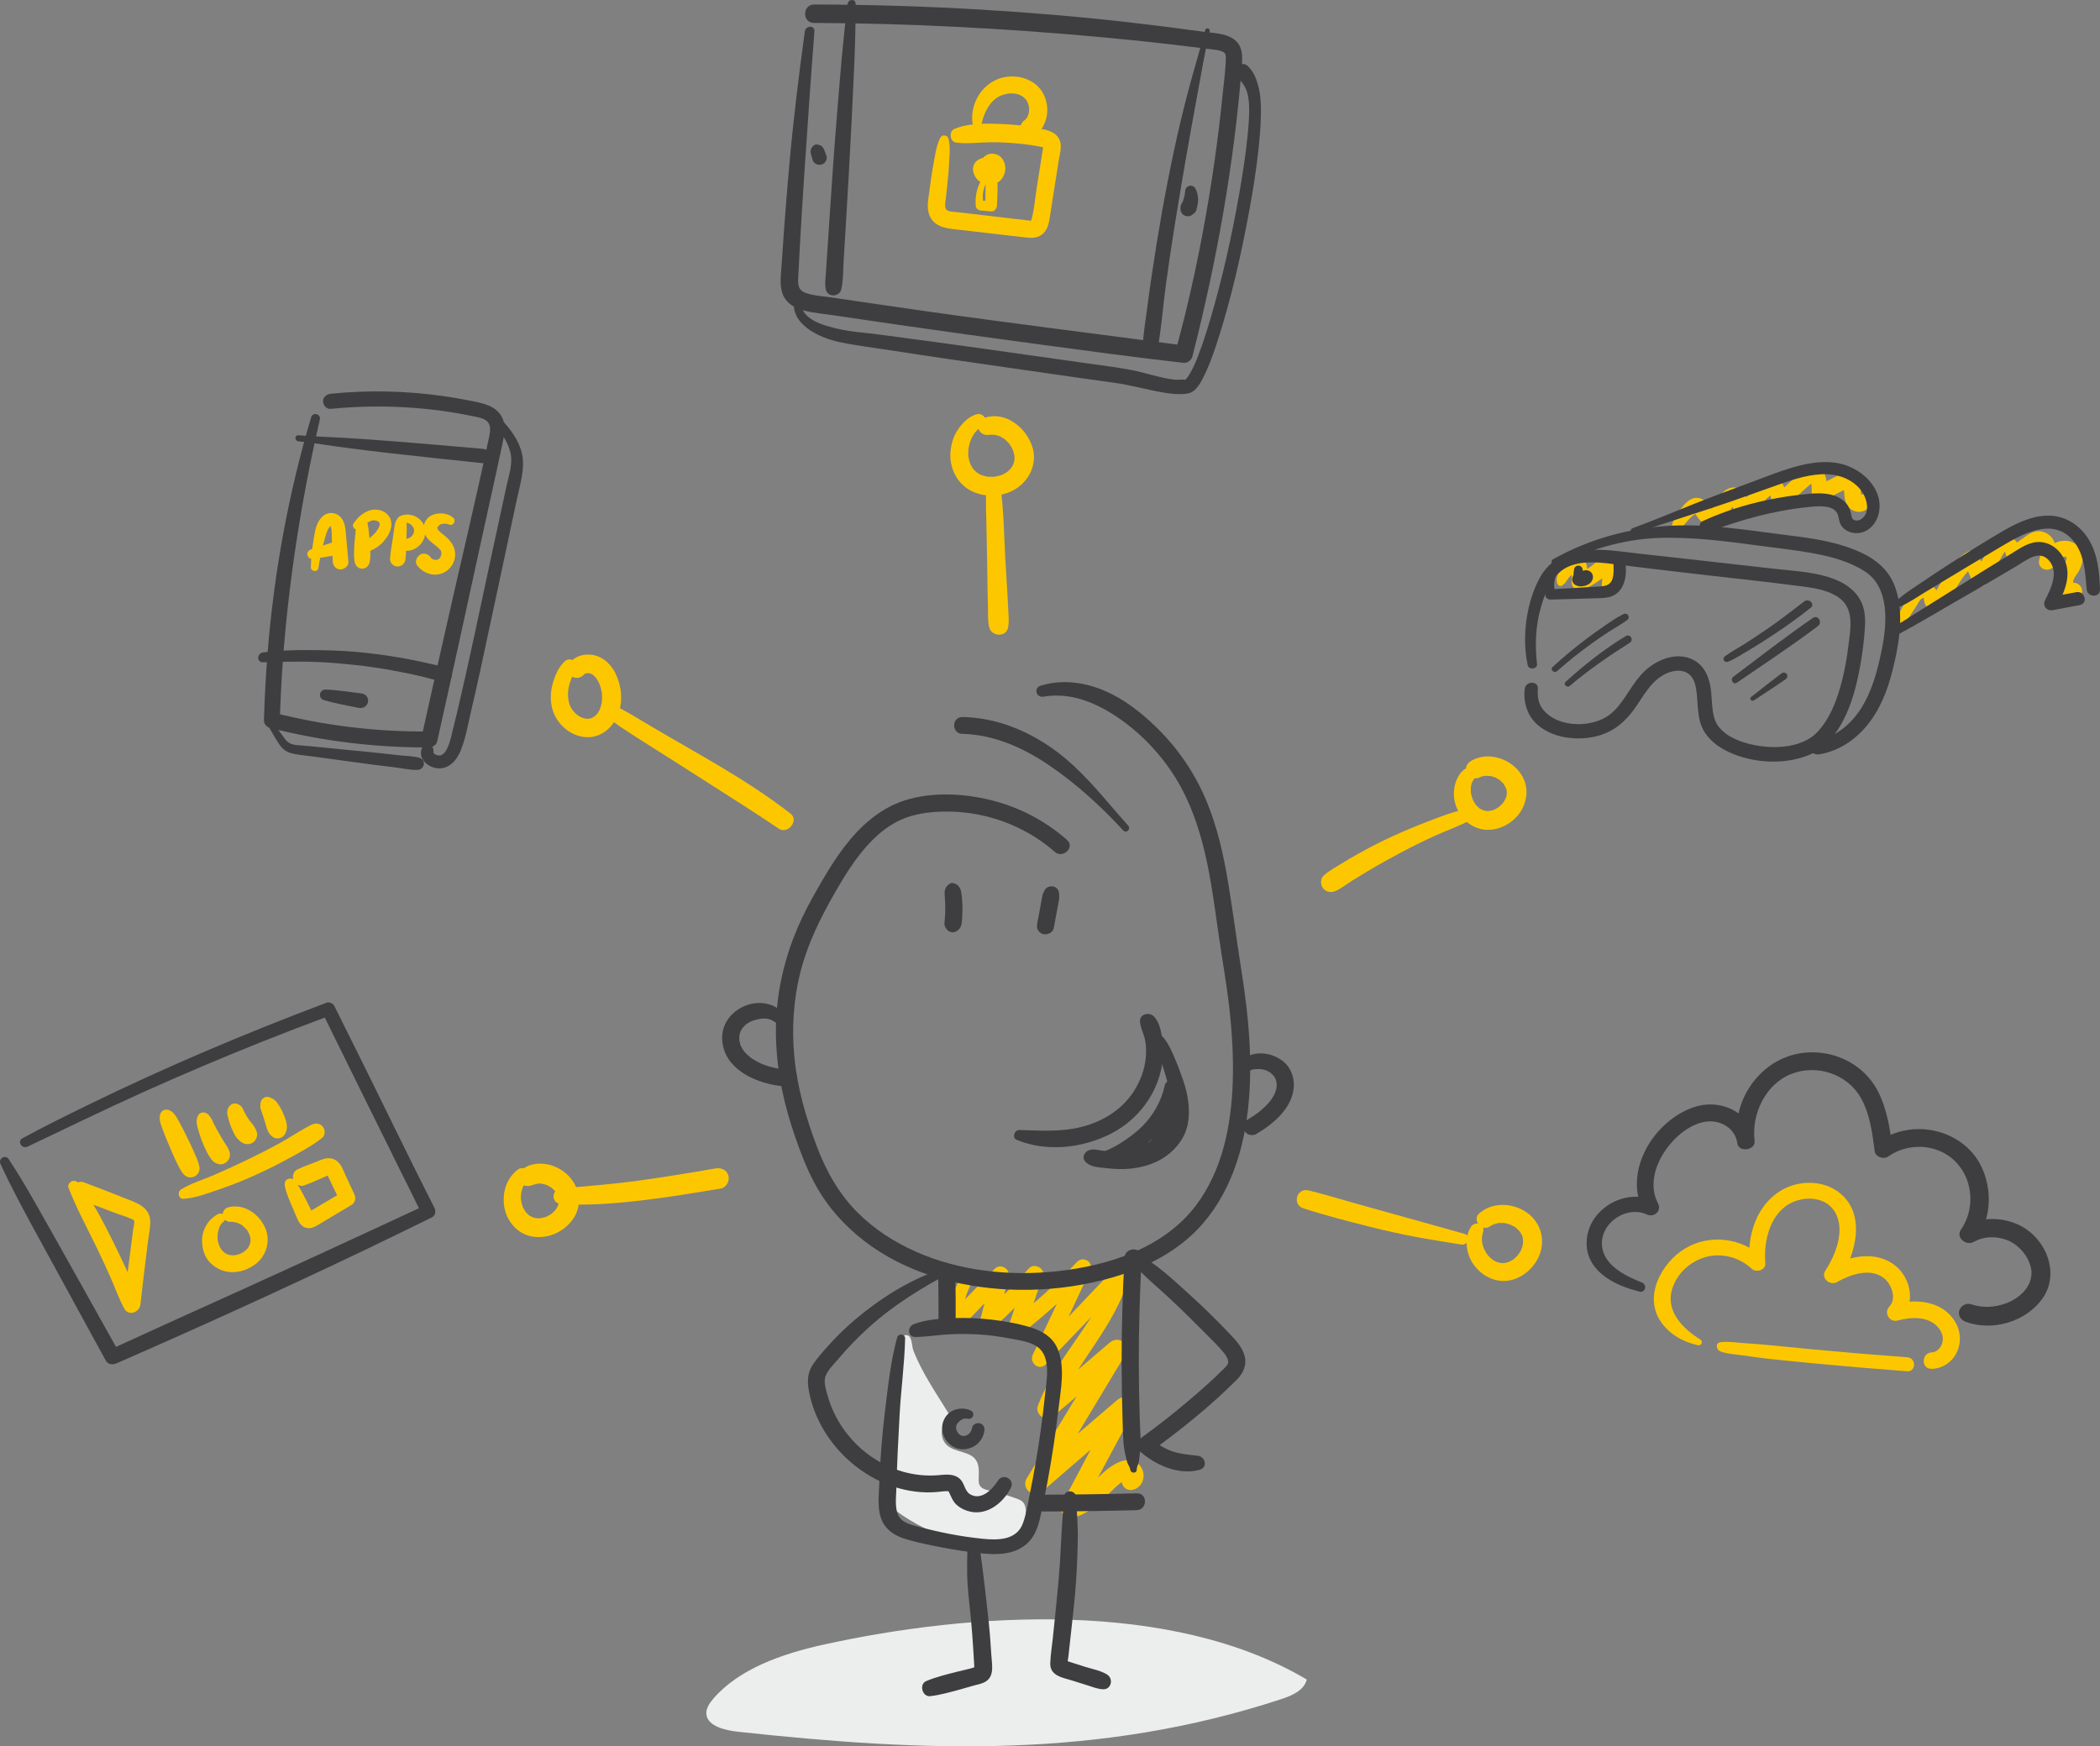 <?xml version="1.0" encoding="UTF-8"?><svg id="Ebene_2" xmlns="http://www.w3.org/2000/svg" viewBox="0 0 3939.52 3276.73"><rect x="0" y="0" width="3939.52" height="3276.73" fill="#808080" stroke="none"/><path d="m3577.37,1164.49c6.12-9.51,12.24-19.02,18.37-28.52,2.61-4.04,7.34-14.38,13.35-14.18-.08,0-1.36-2.32-.31.12.63,1.46.52,3.32.78,4.89.71,4.31,1.99,8.29,4.69,11.8,7.18,9.34,20.2,9.86,29.39,3.25,7.3-5.24,11.8-14.15,16.3-21.73,4.55-7.67,8.89-15.46,13.52-23.08,8.55-14.06,18.12-27.34,32.36-36.08-7.36-2.92-14.73-5.84-22.09-8.76,5.32,12.68,10.64,25.36,15.97,38.05,4.55,10.84,19.8,14.97,26.58,3.27,9.15-15.79,18.51-31.46,27.8-47.17,1.89-3.2,3.65-6.57,5.78-9.62.27-.39,2.81-3.62,2.79-3.41.14-1.33.42.8-.66-.02-3.01-2.28-.68,1.58-.62,1.82.73,2.73,1.92,5.38,2.54,8.22,1.85,8.45,13.44,13.14,20.64,8.18,7.03-4.83,14.06-9.67,21.09-14.5,4.98-3.42,11.17-9.78,16.99-11.3.73-.19,2.57.35,4.05,3.17,3.25,6.21.22,15.41-1.24,21.68-4.07,17.5,18.46,25.26,28.15,11.36,3.4-4.87,6.89-10.21,11.6-13.94,1.79-1.41,8.41-5.3,10.93-2.52,3.85,4.24-8.11,18.37-10.03,21.45-7.76,12.46-12.12,26.99-5.03,40.76,7.32,14.2,23.02,20.28,37.37,12.83,15.78-8.19,4.47-29.9-11.32-26.81,4.33-.85.99.23,2.42-4.57,1.85-6.21,6.82-11.59,10.05-17.13,8-13.73,11.71-31.47,1.12-44.93-9-11.44-25.19-14.87-38.83-10.87-15.76,4.62-25.95,17.9-34.9,30.8,9.38,3.79,18.77,7.57,28.15,11.36,4.52-22.52,4.45-51.95-22.19-60.41-11.38-3.61-22.1.74-31.36,7.28-10.47,7.4-20.76,15.08-31.13,22.62,6.88,2.73,13.76,5.46,20.64,8.18-2.44-9.86-6.34-20.11-15.11-26-10.43-7-23.36-4.97-32.53,3.16-8.89,7.88-14.39,20.05-20.41,30.06-7.26,12.07-14.48,24.16-21.84,36.17l26.58,3.27c-4.99-12.77-9.97-25.54-14.96-38.31-3.48-8.92-13.05-13.99-22.09-8.76-16.39,9.5-28.61,23.92-38.81,39.64-4.84,7.46-9.23,15.2-13.68,22.91-2.22,3.85-4.45,7.7-6.77,11.51-1.25,2.05-2.48,4.13-3.82,6.12-.44.67-.87,1.34-1.31,2-1.41,1.42-.65,1.24,2.26-.55,2.42.63,4.84,1.26,7.25,1.89,2.82,1.26,1.36,3.4,1.29.22-.04-1.81-.89-3.98-1.5-5.7-1.85-5.26-4.9-9.8-9.66-12.85-8.44-5.4-19.53-5.44-28.4-.96-9.24,4.67-14.96,13.75-19.72,22.54-5.87,10.83-11.6,21.73-17.4,32.59-5.94,11.13,10.2,19.83,16.87,9.47h0Z" style="fill:#fdc700;"/><path d="m3155.74,989.82c3.67-4.72,7.14-9.59,11.18-14,1.87-2.04,3.81-4.01,5.83-5.91,2.09-1.97,6.49-4.41,8.04-6.83.03-.05,1.41-.9,1.36-1.1.01.05-4.51-.95-4.35-1.04.17-.09,1,1.05,1.67,1.95,2.98,3.97,5.34,8.31,8.63,12.08,7.92,9.08,20.53,12.63,31.92,8.47,12.37-4.51,20.21-14.45,26.06-25.8,1.92-3.72,4.52-7.31,6.27-11.06.16-.34,2.17-1.82,2.14-2.05,0,.03-4.7-.16-5.18-.37-2.03-.91-2.5-3.06-2.15-1.13.12.66,1.01,1.98,1.25,2.5-.13-.28-.84-2-.18-.3.54,1.41,1.02,2.84,1.55,4.25,1.44,3.82,2.84,7.81,5.07,11.26,5.68,8.77,17.97,14.82,27.95,9.05,5.22-3.01,8.87-9.81,12.74-14.36,4.23-4.96,8.64-9.77,13.23-14.4,4.9-4.95,10.05-9.74,15.45-14.15.32-.26,2.58-1.75,2.65-2.08-.07.34-5.56-1.23-7.07-1.91-2.76-1.24-.79-.83-.8-.58.02-1.1.4,1.32.52,1.78,2.49,9.55,4.44,19.49,12.05,26.48,5.62,5.17,15.15,5.55,20.61-.23,18.71-19.8,38.85-38.34,60.53-54.87-6.61-1.65-13.23-3.29-19.84-4.94,4.93,11.16,6.39,23.3,5.82,35.38-.57,12.1,12.92,17.16,22.38,12.56,12.75-6.21,25.5-12.43,38.16-18.83.91-.45,1.82-.9,2.72-1.35,1.15-.43.95-.68-.59-.76-2.96-3.61-1.65-.94-2.13-.6-.34.24,1,14.2,1.15,15.65,1.26,12.52,7.56,23.25,20.18,26.89,11.5,3.31,25.85-2.2,27.98-15.04,2.61-15.72-16.51-23.68-25.76-10.4,2.01-2.89,3.39-3.73,6.04-3.5,3.46.3,1.21,2.94,2.05.73,1.15-3-.48-11.05-.81-14.26-1.14-11.16-6.41-21.92-17.02-26.73-11.72-5.32-22.57.75-33.02,6-11.31,5.69-22.62,11.36-33.88,17.13,7.46,4.19,14.92,8.37,22.38,12.56.47-17.58-3.46-33.94-10.51-49.95-2.89-6.57-14.24-9.2-19.84-4.94-23.75,18.07-46.04,37.68-66.57,59.35,6.87-.08,13.74-.16,20.61-.23-.77-.71-1.34-1.78-1.2-1.45-.64-1.53-1.01-3.29-1.43-4.89-.95-3.68-1.69-7.34-3.05-10.9-3.89-10.23-12.26-17.16-23.65-16.11-12.67,1.17-23,12.97-31.77,21.24-9.5,8.97-18.33,18.51-26.52,28.69,3.62-1.48,7.24-2.97,10.86-4.45,1.94.26,3.68,1.08,5.2,2.45.97,1.45,1.14,1.69.53.74-.36-.53-.68-1.09-.96-1.67.52,1.38.58,1.54.18.48-1.24-2.98-2.05-6.14-3.2-9.16-2.82-7.44-6.63-14.39-14.04-18.11-11.44-5.76-24.45-.5-32.69,8.31-7.17,7.66-9.65,18.17-16.29,25.94-1.13,1.32-2.71,2.06-3.81,3.24-2.01,2.17-.99-.81.06.36-.45-.5-2.72-3.74-4.02-5.52-5.81-7.92-12.42-14.93-22.98-15.23-11.99-.33-20.61,8.8-27.69,17.34-7.72,9.32-14.46,19.39-18.4,30.89-4.04,11.8,12.17,15.44,18.4,7.43h0Z" style="fill:#fdc700;"/><path d="m2930,1098.83c5.56-3.09,8.24-8.26,11.88-13.25,2.85-3.91,7.08-8.24,10.22-10.45,1.15-.81,2.35-1.57,3.57-2.28.42-.24,2.59-1.84,2.09-1.22-7.55-7.86-10.73-9.69-9.53-5.52.23,1,.23.75,0-.75.13,1.4.1,2.8.1,4.2.04,7.71.02,15.42.03,23.13,0,5.41,2.86,10.4,7.59,13.06,5.16,2.9,10.28,2.11,15.43-.14,20.44-8.93,39.12-22.76,54.91-38.41-8.26-.96-16.51-1.93-24.77-2.89-.98-2.18.9,2.36.9,2.35.46,1.31.87,2.63,1.25,3.96.82,2.92,1.52,5.93,1.89,8.94-.26-2.08.01.97.05,1.67.08,1.38.12,2.77.12,4.15,0,1.66-.07,3.33-.2,4.98-.03.44-.62,4.82-.25,2.59-1.35,8.12,2.12,17.14,11.04,19.09,7.49,1.63,18.26-2.33,19.63-11.04,2.9-18.39.66-35.54-7.15-52.48-4.29-9.31-18.35-9.36-24.77-2.89-3.72,3.74-7.56,7.35-11.58,10.77-1.81,1.54-3.65,3.03-5.51,4.51-.86.67-.83.65.08-.05-.42.32-.85.63-1.27.95-1.07.77-2.13,1.55-3.21,2.31-8.42,5.94-17.37,10.97-26.53,15.68,7.67,4.31,15.35,8.61,23.02,12.92-.35-5.34-.7-10.68-1.05-16.01-.35-5.3-.21-11.12-1.55-16.29-3.72-14.29-19.63-19.3-31.39-10.96-7.65,5.42-14.13,12.71-18.78,20.84-4.45,7.78-8.99,18.4-3.56,26.71,1.59,2.44,4.72,3.25,7.3,1.82h0Z" style="fill:#fdc700;"/><path d="m1663.27,2793.57c-.68,8.62-1.28,17.71,2.47,25.51,3.29,6.83,9.49,11.73,15.62,16.19,33.89,24.65,72.05,43.4,112.27,55.16,25.56,7.47,53.05,12.1,78.66,4.81,15.41-4.39,36.57-15.94,45.39-29.84,6.32-9.97,10.65-36.01,1.83-46.34-3.09-3.62-7.72-5.47-12.19-7.12-16.55-6.09-33.51-11.07-50.73-14.9-7.17-1.6-15.3-3.65-18.75-10.13-1.74-3.28-1.93-7.15-1.89-10.86.11-12.49,1.88-26.12-5.14-36.45-11.56-16.99-38.65-13.91-53.99-27.59-8.56-7.64-12.2-20.35-8.97-31.36,2.6-8.87,9.02-16.03,15.25-22.85-23.89-39.22-53.4-81.17-69.79-124.19-3.46-9.09-1.56-30.25-15.01-28.34-11.7,1.66-14.87,22.34-16.58,31.37-15.47,81.88-11.87,173.57-18.45,256.94Z" style="fill:#eceded;"/><path d="m1810.19,2387.87c-20.75,27.25-32.94,58.65-38.48,92.27-1.19,7.22.76,14.32,7.52,18.13,6.19,3.48,14.94,2.48,19.91-2.74,29.57-31.08,59.01-62.29,88.95-93.02-8.76-4.91-17.52-9.83-26.28-14.74-7.41,28.63-14.82,57.26-22.23,85.89-4.18,16.14,15.31,25.37,26.88,15.08,30.5-27.13,59.07-56.44,85.91-87.17-8.76-4.91-17.51-9.83-26.27-14.74l-33.68,99.94c-2.12,6.29,1.38,13.69,6.98,16.84,6.32,3.55,13.12,1.68,18.49-2.54,44.04-34.64,85.69-72.39,124.4-112.91-7.91-5.89-15.82-11.78-23.73-17.67-27.02,57.09-54.05,114.18-81.05,171.28-7.19,15.19,11.67,31.42,24.39,18.16,50.88-53.07,101.75-106.13,152.63-159.2-8.9-4.99-17.8-9.99-26.7-14.98-12.86,46.13-40.56,86.42-67.5,125.38-27.95,40.43-56.47,80.99-73.58,127.47-2.76,7.5,1.81,16.62,8.44,20.35,7.47,4.2,16.08,2.23,22.35-3.07,43.62-36.91,87.23-73.82,130.85-110.72-9.88-7.36-19.76-14.71-29.64-22.07-50.98,83.75-101.96,167.5-152.93,251.25-4.98,8.18-2.63,19.2,5.04,24.74,8.22,5.93,18.24,4.69,25.79-1.79,55.82-47.9,111.21-96.34,166.62-144.72-9.97-7.42-19.93-14.84-29.9-22.26-33.47,63.69-67.21,127.23-100.9,190.8-7.61,14.37,4.99,29.85,20.58,26.34,25.47-5.73,45.1-23.08,63.2-40.9,8.54-8.41,16.94-17.25,26.52-24.51.74-.56,10.87-6.61,10.87-6.63.09.64-3.82-3.6-4.33-4.64-.07-2.12-.11-2.14-.11-.06.3-4.77,2.88-8.05,7.75-9.84-22.4,6.37-13.3,40.64,9.18,34.25,20.96-5.96,25.25-32.47,10.46-47.22-17.56-17.51-42.98-3.79-58.7,8.46-24.57,19.15-44.24,49.66-74.16,56.28,6.86,8.78,13.72,17.56,20.58,26.34,33.92-63.44,67.79-126.9,101.94-190.21,10.6-19.66-13.96-35.88-29.9-22.26-55.94,47.81-111.93,95.61-167.46,143.91,10.28,7.65,20.55,15.3,30.83,22.95,50.54-84,101.09-167.99,151.63-251.99,4.75-7.89,2.56-18.44-4.84-23.79-7.91-5.71-17.52-4.5-24.8,1.72-43.41,37.11-86.82,74.22-130.23,111.33,10.27,5.76,20.53,11.52,30.8,17.28,16.52-45.09,44.35-84.54,70.82-124.22,27.1-40.61,52.5-82.39,65.52-129.88,4.17-15.19-15.78-26.46-26.7-14.98-50.66,53.27-101.33,106.54-151.99,159.81,8.13,6.05,16.26,12.11,24.39,18.16,26.79-57.22,53.55-114.46,80.33-171.68,3.14-6.71,2.53-14.42-3.88-19.05-5.87-4.24-14.63-4.13-19.86,1.38-38.61,40.77-80.15,78.4-124.59,112.72,8.49,4.76,16.98,9.53,25.47,14.29,11.53-33.23,23.07-66.47,34.6-99.7,5.13-14.78-16.21-26.06-26.27-14.74-27.16,30.55-56.11,59.27-86.42,86.68,8.96,5.03,17.92,10.06,26.88,15.08,7.18-28.69,14.36-57.38,21.53-86.07,3.73-14.91-15.33-26.16-26.28-14.74-29.69,30.97-59.87,61.46-89.92,92.07,9.35,3.75,18.69,7.5,28.04,11.26-.58-30.34,8.6-60.52,23.8-86.58,6.79-11.65-10.03-19.76-17.57-9.86h0Z" style="fill:#fdc700;"/><path d="m1957.61,1307.21c51.31-9.04,100.22,12.03,141.74,40.66,42.23,29.13,79.4,68.61,106.26,112.26,53.67,87.23,65.93,191.51,80.09,290.88,6.76,47.44,15.42,94.63,20.69,142.27,5,45.23,7.69,90.82,6.22,136.33-2.62,81.47-19.1,166.27-69.34,232.55-60.45,79.75-164.03,112.72-259.95,123.12-89.19,9.67-183.24-.23-265.71-36.92-39.9-17.75-76.97-41.55-108.01-72.39-35.47-35.24-59.73-78.46-77.3-125.01-20.11-53.29-36.23-108.84-41.91-165.68-5.46-54.6-2.08-109.82,11.62-163.01,13.68-53.09,37.71-101.06,64.86-148.36,22.65-39.45,47.41-78.95,82.09-109.04,15.68-13.6,33.91-24.93,53.62-31.65,22.49-7.68,46.53-10.13,70.2-10.41,50.47-.58,100.98,11.39,145.8,34.62,21.72,11.25,41.91,24.93,60.28,41.08,15.14,13.31,38.37-8.92,22.82-22.58-41.12-36.15-90.78-61.97-143.99-74.92-50.94-12.39-109.5-15.37-160.03.69-47.15,14.99-83.76,48.28-113.37,86.85-15.18,19.78-28.48,40.94-41.04,62.46-13.58,23.28-27.03,46.81-38.58,71.18-25.51,53.83-41.88,111.22-47.2,170.61-5.25,58.7.85,118.22,14.87,175.36,7.24,29.52,16.67,58.56,27.22,87.05,10.67,28.83,23.01,57.29,39.32,83.42,25.18,40.33,59.01,74.23,98.02,101.2,79.32,54.85,178.09,78.71,273.59,80.32,53.28.9,107.2-5.36,158.86-18.42,54.29-13.72,107.19-36.16,151.14-71.3,70.26-56.15,105.31-141.59,118.05-228.61,13.73-93.78,4.85-189.71-9.98-282.8-8.62-54.1-15.51-108.48-24.52-162.51-8.72-52.27-20.25-104.39-40.72-153.45-21.26-50.97-51.63-96.17-90.8-135.15-39.25-39.06-86.82-74.18-142.24-84.81-26.34-5.06-52.52-4.44-78.2,3.55-13.52,4.21-8.14,22.95,5.51,20.55h0Z" style="fill:#3e3d40;"/><path d="m1760.13,2398.76c.43,25.36.57,50.72.41,76.08-.05,8.39,7.32,16.17,15.91,15.81,8.55-.37,16.29-6.8,16.34-15.77.15-25.36.01-50.72-.41-76.08-.14-8.38-7.18-16.18-15.91-15.81-8.38.36-16.49,6.8-16.34,15.77h0Z" style="fill:#3e3d40;"/><path d="m2132.44,2757.49c-.04-4.93,2.46-8.61,3.63-13.25,1-3.96,1.16-8.34,1.72-12.39,1.18-8.61,2.19-16.94,2.03-25.65-.29-16.04-1.33-32.09-1.83-48.13-1.02-33.16-1.56-66.34-1.62-99.52-.11-66.36,1.74-132.71,5.47-198.97,1.15-20.48-31.12-20.21-32.25-.03-3.73,66.25-5.58,132.61-5.47,198.97.06,33.18.6,66.36,1.62,99.52.49,16.02.68,32.14,1.83,48.13.64,8.86,2.07,17.35,4.2,25.95.99,4.02,1.72,8.28,3.05,12.19,1.6,4.72,4.96,8.02,5.53,13.17.82,7.43,12.16,7.8,12.09.01h0Z" style="fill:#3e3d40;"/><path d="m2116.59,1549.42c-33.75-37.7-64.9-77.6-101.99-112.21-36.5-34.05-79.91-61.51-127.29-77.48-26.27-8.85-53.87-13.78-81.59-14.32-20.62-.4-21.23,31.17-.43,31.58,58.78,1.15,114.73,26.24,162.72,58.86,51.2,34.8,97.53,77.2,139.46,122.6,5.51,5.97,14.61-2.91,9.13-9.03h0Z" style="fill:#3e3d40;"/><path d="m1468.58,1900.63c-29.66-32.34-84.3-19.94-105.43,15.72-11.48,19.38-10.65,43.34-.89,63.18,9,18.29,26.49,32.18,44.37,41.19,10.98,5.53,22.75,9.85,34.7,12.71,11.91,2.85,25.52,5.64,37.79,4.35,8.36-.88,15.92-6.35,16.03-15.48.11-9.32-7.25-14.52-15.61-15.51-4.33-.51-8.69-.53-13.03-.94-.98-.09-1.96-.2-2.94-.31,2.78.32.24.03-.28-.05-2.47-.39-4.93-.79-7.38-1.28-8.84-1.75-17.61-4.23-25.97-7.62,2.4.97-2.16-.99-3.04-1.39-2-.92-3.98-1.9-5.94-2.93-4.05-2.13-7.86-4.57-11.69-7.07-.47-.3-2.45-1.78-.15-.05-.74-.56-1.47-1.13-2.19-1.72-1.6-1.29-3.16-2.64-4.66-4.05-1.48-1.38-2.91-2.81-4.27-4.3-.6-.65-1.17-1.33-1.76-1.99-2.82-3.1,1.6,2.54-.71-.91-2.06-3.07-3.97-6.09-5.63-9.4-.24-.49-1.26-3.02-.46-.98.94,2.4-.48-1.55-.52-1.65-.67-2.04-1.21-4.12-1.62-6.23-.17-.85-.31-1.71-.43-2.57.1.68.13,3.21.12.26,0-1.8-.14-3.59-.08-5.4.04-1.16.18-2.31.24-3.46.12-2.44-.5,2.3-.05.05.42-2.1.99-4.08,1.59-6.13.25-.86,1.43-3.48-.01-.33.34-.75.71-1.5,1.09-2.24.77-1.47,1.61-2.89,2.53-4.27.46-.69.95-1.36,1.43-2.03-2.03,2.84-.42.52.23-.15,1.46-1.51,2.85-3.03,4.42-4.43.78-.7,1.59-1.36,2.4-2.03-.46.38-2.75,1.84-.28.26,1.43-.91,2.82-1.88,4.29-2.73,1.66-.96,3.37-1.81,5.1-2.65.51-.25,3.06-1.27.94-.44-2.27.89,1.74-.56,2.2-.72,4.03-1.31,8.2-2.24,12.34-3.11.51-.11,3.18-.5,1.05-.22-2.24.3,1.89-.13,2.35-.17,2.09-.17,4.16-.3,6.26-.27.82.01,1.65.06,2.47.09.98.08.82.03-.46-.15.62.09,1.23.2,1.85.32,2.04.42,4.01.93,6,1.54,1.99.61,1.32.36,3.91,1.74,2.06,1.1,3.98,2.36,5.86,3.74,4.5,3.32,11.76.98,14.82-3.06,3.51-4.64,3.04-10.48-.89-14.76h0Z" style="fill:#3e3d40;"/><path d="m2335.83,2014.89c.97-1,1.97-1.96,3.02-2.87,1.06-.91.03-.08-.18.08.61-.46,1.26-.89,1.91-1.3,1.14-.73,2.33-1.36,3.53-1.99,2.65-1.4-.52-.07,1.53-.68,2.62-.78,5.17-1.49,7.87-1.97-2.9.52.22.03,1.41-.03,1.56-.08,3.13-.13,4.7-.16,1.39-.03,2.77-.03,4.15.04.63.03,4.71.48,2.8.2-1.86-.28,1.61.34,2.16.45,1.55.33,3.09.73,4.61,1.19,1.33.41,2.64.86,3.94,1.37-2.86-1.12.08.14,1.18.71,1.22.63,2.42,1.3,3.58,2.03.48.3.97.71,1.47.96,1.62.8-2.07-1.85.07.04,1.9,1.67,3.7,3.36,5.42,5.23,2.63,2.87-.74-1.48.7.87.81,1.33,1.7,2.6,2.44,3.98.37.69.68,1.42,1.04,2.12-.09-.16-.93-2.85-.52-1.13.4,1.7,1.1,3.35,1.51,5.06.18.74.33,1.49.48,2.24.08.43.45,3.54.28,1.61-.16-1.76,0,.69,0,.85,0,.98.06,1.95.04,2.93-.02.97-.12,1.94-.13,2.91,0,.14-.23,2.55-.03.86.22-1.84-.22,1.15-.3,1.56-.15.71-.31,1.43-.49,2.13-.42,1.66-.92,3.31-1.49,4.92-.25.7-.51,1.39-.77,2.09.93-2.49-.26.58-.5,1.07-1.57,3.23-3.39,6.34-5.39,9.33-.88,1.32-1.8,2.6-2.74,3.87-1.58,2.14,1.27-1.51-.44.57-.69.83-1.38,1.66-2.09,2.48-5.82,6.71-12.38,12.76-19.32,18.3-1.9,1.51-5.13,3.88-8.83,6.39-3.82,2.59-7.73,5.03-11.7,7.38-7.36,4.36-10.33,14.15-5.88,21.64,4.41,7.43,14.64,9.87,22.04,5.49,32.03-18.95,67.76-48.71,70.22-88.78,1.05-17.15-5.64-35.82-19.16-46.83-12.62-10.28-28.62-15.96-44.96-15.58-18.1.41-35.3,9.77-45.18,24.96-7.17,11.03,9.18,22.53,18.03,13.42h0Z" style="fill:#3e3d40;"/><path d="m1782.51,1657.7c-4.14,2.84-7.58,5.25-9.23,10.24-.64,1.94-1.07,4.48-1.2,6.38-.21,3.22.25,6.48.43,9.71.33,6.04.69,12.07.75,18.12.06,6.05-.1,12.1-.49,18.13-.21,3.25-.52,6.49-.83,9.73-.23,2.47-.41,4.32.3,6.95.93,3.47,3.1,5.75,5.27,8.42,1.96,2.42,6.73,4.04,9.73,3.91,4.01-.17,6.94-1.71,10.09-4.13,7.73-5.95,7.27-17.26,7.79-26.24.38-6.5.5-13.02.36-19.53-.16-7.47-.83-14.84-1.8-22.25-.56-4.27-1.26-7.8-3.51-11.63-2.27-3.87-4.88-6.08-9.16-7.55-2.55-.87-5.98-2-8.5-.27h0Z" style="fill:#3e3d40;"/><path d="m1959.88,1670.13c-1.43,3.03-3.43,6.39-4.22,9.59-.63,2.56-.98,5.23-1.46,7.83-.93,5.02-1.86,10.04-2.79,15.07-1.89,10.24-3.88,20.48-5.67,30.74-.75,4.3-.75,8.24,1.57,12.14,1.96,3.3,5.8,6.34,9.6,7.17,7.83,1.71,18.16-2.41,19.86-11.17,1.99-10.23,3.8-20.49,5.69-30.73.93-5.02,1.86-10.04,2.79-15.07.45-2.41.92-4.82,1.34-7.23.71-4.09.64-7.25.32-11.29-.48-6.19-4.08-12.32-10.6-13.74-5.86-1.28-13.67.81-16.44,6.7h0Z" style="fill:#3e3d40;"/><path d="m1907.2,2138.71c56.37,23.35,123.9,15.76,177.59-11.88,49.68-25.57,86.62-74.02,95.26-129.59,2.46-15.79,2.7-31.24.47-47.07-1.99-14.14-5.84-34.58-17.18-44.12-8.63-7.26-25.45-3.04-24.78,10.15.61,12.16,7.37,23.7,9.7,35.78,2.04,10.6,2.14,21.56,1.2,32.29-1.96,22.47-10.3,44.32-22.37,63.26-26.83,42.12-74.14,65.32-122.67,71.63-30.23,3.93-61.61,2.05-91.99,1.11-9.28-.29-14.84,14.46-5.23,18.44h0Z" style="fill:#3e3d40;"/><path d="m2123.88,2368.74c20.47,24.62,46.04,44.83,69.4,66.63,23.87,22.28,47.15,45.24,70.05,68.52,10.79,10.97,22.46,21.78,32.05,33.85,3.51,4.42,7.61,9.96,8.52,15.67.88,5.52-2.22,8.98-5.93,12.73-22.4,22.67-46.67,43.79-70.97,64.38-27.75,23.5-56.41,45.88-85.93,67.13-7.94,5.72-11.64,17.26-3.33,24.86,28.64,26.17,73.56,46.12,112.54,35.38,15.76-4.34,11.4-24.62-3.28-26.36-15.84-1.87-31.72-2.96-46.96-8.06-14.67-4.9-28.09-13.14-39.47-23.54-1.11,8.29-2.22,16.57-3.33,24.86,57.13-41.13,112.79-85.89,162.65-135.69,12.69-12.67,19.93-28.52,14.54-46.51-4.85-16.18-17.02-28.75-28.36-40.68-24.27-25.53-49.34-50.17-75.5-73.77-29.42-26.55-59.67-55.81-94.95-74.4-9.9-5.22-18.6,6.75-11.73,15.01h0Z" style="fill:#3e3d40;"/><path d="m2166.55,1946.4c.66,15.1,7.14,30.48,11.72,44.77,4.87,15.19,9.59,30.35,13.6,45.8,6.91,26.66,13.92,57.41-.65,82.9-11.88,20.79-33.95,33.65-56.78,38.96-15.14,3.52-30.81,3.76-46.25,2.64-7.64-.56-15.21-1.53-22.76-2.8-9.07-1.52-17.44-3.84-25.85,1.22-5.72,3.44-9.14,12.02-4.89,17.99,8.88,12.47,27.05,12.33,41.09,14,13.88,1.65,27.92,2.33,41.87,1.15,25.36-2.13,50.54-9.44,71.18-24.76,19.91-14.78,35-35.25,39.54-60.02,4.99-27.27-.12-55.6-8.92-81.6-5.03-14.85-10.61-29.57-16.88-43.94-6.1-13.96-13.4-30.47-24.83-40.89-3.85-3.51-11.44-1.21-11.19,4.58h0Z" style="fill:#3e3d40;"/><path d="m2070.06,2173.52c16.87-.41,33.32-3.37,49.03-9.56,17.09-6.74,31.68-16.87,45.16-29.34,25.8-23.87,44.3-55.25,51.76-89.66-10.38.04-20.75.07-31.13.11,3.01,23.23-.7,47.07-9.09,68.81-3.41,8.83-8.19,17.41-14.46,23.82-3.34,3.42-5.33,5.25-9.99,7.34,1.67-.75-3.59,1.03-4.41,1.15,1.78-.26-3.93-.18-4.73-.25-8.54-.72-16.24,7.61-16.34,15.77-.11,9.27,7.36,15.08,15.91,15.81,29.34,2.48,51.07-23.11,61.72-47.49,12.96-29.67,16.73-61.32,12.58-93.32-.88-6.83-9.1-11.61-15.39-11.61-6.74,0-14.25,4.84-15.74,11.72-6.27,28.91-20.96,55.21-41.74,76.14-10.45,10.52-21.89,19.02-34.1,27.39-12.52,8.6-26.23,16.05-40.55,21.16-6.25,2.23-5.98,12.2,1.5,12.02h0Z" style="fill:#3e3d40;"/><path d="m1545.38,3085.8c-78.68,17.3-158.98,45.65-206.97,101.24-7.81,9.05-14.93,19.74-13.1,30.84,3.49,21.19,34.47,28.8,59.52,31.51,351.39,38.07,676.32,51.27,1019.22-61.38,19.86-6.52,42.46-16.32,47.38-36.64-254.48-150.82-629.41-126.42-906.05-65.58Z" style="fill:#eceded;"/><path d="m1957.37,2836.1c58.28-.15,116.56-.97,174.82-2.47,20.57-.53,21.26-32.11.43-31.58-58.26,1.5-116.54,2.32-174.82,2.47-20.61.05-21.25,31.63-.43,31.58h0Z" style="fill:#3e3d40;"/><path d="m1814.94,2899.06c-.43,24.94-1.45,50.03.3,74.93.93,13.21,2.25,26.36,3.71,39.52,4.02,36.15,6.42,72.4,8.51,108.71.09,1.54.18,3.08.26,4.63.1,1.44.17,2.87.22,4.31-.13,3.03,1.14,1.89,3.81-3.43-1.31-.62-8.42,2.26-9.75,2.61-9.18,2.42-18.46,4.35-27.65,6.7-19.25,4.91-38.57,9.56-56.88,17.32-13.8,5.85-7.25,29.97,7.57,28.25,18.77-2.17,36.72-7.48,54.97-12.26,8.67-2.27,17.15-5.13,25.82-7.42,7.84-2.07,16.51-3.5,23.46-7.87,16.61-10.43,11.49-32.21,10.49-48.63-.79-12.82-1.65-25.64-2.7-38.44-2.34-28.67-6.11-57.16-9.16-85.75-3.07-28.78-7.25-57.38-10.98-86.09-1.63-12.55-21.81-9.05-22.01,2.89h0Z" style="fill:#3e3d40;"/><path d="m1995.74,2809.11c-1.44,29.01-4.12,57.95-5.35,86.95-.99,23.28-2.49,46.54-4.58,69.75-2.06,22.92-4.4,45.83-6.72,68.73-1.36,13.36-2.75,26.72-4.13,40.08-1.59,15.39-4.34,31.14-4.71,46.6-.57,23.63,24.18,26.72,41.9,32.29,9.09,2.86,18.19,5.72,27.28,8.58,9.75,3.07,19.62,7.2,29.92,7.57,15.57.56,19.74-19.65,7.79-27.48-11.54-7.56-28.01-10.35-41.09-14.52-6.56-2.09-13.12-4.18-19.68-6.27-3.03-.97-6.05-1.94-9.08-2.9-2.02-.65-4.04-1.29-6.05-1.94-3.34-1.15-4.02-1.34-2.04-.57,1.41,2.4,2.82,4.8,4.24,7.19-1.63-3.98.43-11.14.91-15.64.68-6.36,1.37-12.71,2.07-19.07,1.26-11.52,2.53-23.04,3.79-34.57,2.08-18.98,4.25-37.95,6.02-56.96,3.33-35.86,4.98-71.94,5.65-107.94.49-26.52-1.9-53.38-3.33-79.86-.78-14.41-22.06-14.39-22.78-.02h0Z" style="fill:#3e3d40;"/><path d="m1683.14,2509.36c-12.35,44.7-17.25,92.03-22.9,137.97-5.57,45.33-9.02,91.14-10.76,136.78-.76,20.01-3.49,42.56,2.41,62.05,6.1,20.16,21.42,32.75,40.78,39.49,19.36,6.73,39.87,10.9,59.91,15.03,21.66,4.47,43.51,8.19,65.44,11.13,35.68,4.79,78.39,10.78,108.01-14.89,14.75-12.78,21.21-31.73,25.45-50.19,4.98-21.7,9.31-43.58,13.39-65.47,8.49-45.47,15.39-91.25,20.72-137.2,4.25-36.67,13.49-80-2.4-115.11-9.14-20.2-27.92-31.45-48.35-37.88-23.41-7.37-47.8-11.71-72.12-14.67-24.14-2.94-48.49-4.05-72.79-3.24-25.15.83-52.13,2.45-75.76,11.46-12.33,4.7-12.12,24.2,3,24.03,20.11-.22,40.1-3.52,60.22-4.78,20.22-1.27,40.52-1.2,60.74.15,19.94,1.33,39.7,4.12,59.31,7.96,16.06,3.15,36.07,5.62,49.53,15.77,25.46,19.18,16.19,63.01,13.43,89.7-4.25,41.03-9.8,81.93-16.71,122.6-3.51,20.66-7.35,41.27-11.52,61.81-3.82,18.8-6.69,38.7-13.39,56.74-11.86,31.89-47.4,31.53-76.05,28.62-40.51-4.12-80.62-12.05-119.92-22.61-13.18-3.54-30.5-7.13-37.24-20.56-7.22-14.38-4.55-33.31-4.13-48.76,1.29-47.26,3.57-94.39,6.22-141.58,2.67-47.46,9.2-94.93,10.33-142.43.2-8.52-12.62-9.96-14.84-1.92h0Z" style="fill:#3e3d40;"/><path d="m1782.61,2376.2c-59.01,16.74-112.83,47.77-160.9,85.48-23.87,18.72-46.21,39.25-66.52,61.8-10.51,11.67-21.33,23.7-30.16,36.72-10.52,15.5-10.81,32.28-7.49,50.13,19.72,105.96,120.99,192.87,229.89,189.82,7.29-.2,14.47-1.06,21.71-1.84,3.28-.35,6.44-.46,9.68-.25,2.59.17-.27-.71.17-.22.79.87,1.29,1.97,1.81,3.03,4.05,8.2,6.38,15.7,13.24,22.19,5.82,5.5,12.9,9.3,20.46,11.77,34.79,11.4,66.57-13.43,81.78-43.02,8.23-16-14.76-28.61-24.18-13.57-10.2,16.29-31.38,38.12-52.31,25.5-10.23-6.16-10.12-20.25-18.64-28.37-11-10.49-25.86-8.78-39.62-7.51-46.79,4.3-92.83-9.84-130.71-37.29-37.44-27.13-65.96-67.27-78.23-111.89-2.92-10.6-8.04-25.49-4.04-36.27,4.31-11.64,15.45-22.43,23.35-31.77,18.11-21.39,37.71-41.7,58.52-60.47,46.82-42.24,100.53-75.23,156.29-104.25,5.48-2.85,1.74-11.37-4.1-9.72h0Z" style="fill:#3e3d40;"/><path d="m1821.89,2647.08c-10.68-5.73-24.22-5.16-34.97,0-11.89,5.72-19.39,18.84-19.58,31.87-.19,13.11,6.42,25.33,16.82,33.06,11.67,8.68,25.99,9.44,39.13,3.77,13.46-5.81,23.14-19.37,23.51-34.06.15-5.84-4.52-10.64-10.12-11.36-5.16-.67-12.14,2.61-13.02,8.37-.15.96-.32,1.92-.58,2.86-.15.58-1.06,2.27-.92,2.77-.23-.83,1.08-2.23.33-.84-.23.43-.46.85-.68,1.28-.58,1.08-1.21,2.1-1.87,3.13-1.08,1.69.45-.56.64-.74-.34.33-.63.76-.95,1.12-.65.73-1.34,1.43-2.06,2.09-.36.33-.74.64-1.11.97-1.52,1.38.62-.52.84-.62-1.07.5-2.05,1.38-3.1,1.96-1.27.7-3.6,1.07-.16.26-.93.22-1.84.68-2.76.94-.9.26-1.98.31-2.84.64.2-.08,3.34-.25,1.25-.17-.61.02-1.21.08-1.81.08-.61,0-1.21-.04-1.82-.04-1.29,0-.8-.72,1.12.19-.78-.37-1.95-.37-2.8-.62-.45-.13-.9-.29-1.35-.43-1.3-.39-.3-.81,1.09.45-.68-.62-1.99-.99-2.8-1.48-.4-.24-.78-.53-1.19-.76-1.38-.78,2.11,1.79.95.71-.69-.64-1.44-1.21-2.11-1.88-.68-.67-1.27-1.4-1.93-2.08-1.12-1.16,1.61,2.32.77.95-.31-.5-.69-.97-1.01-1.47-.58-.9-1.1-1.83-1.59-2.78-.22-.43-1.71-3.65-.65-1.31,1.03,2.29-.24-.89-.39-1.4-.3-1.02-.49-2.05-.72-3.09-.45-2.03.19,1.14.15,1.32.07-.35-.08-1.02-.09-1.41-.03-.94.05-1.87.05-2.82.01-1.98-.12.92-.23,1.17.16-.37.18-.98.27-1.4.23-.99,1.04-2.38,1.03-3.35,0,.22-1.42,2.83-.45,1.08.22-.4.42-.82.65-1.23.46-.81.98-1.56,1.49-2.33,1.1-1.68-.54.82-.72.91.26-.14.68-.79.92-1.04.79-.85,1.57-1.71,2.38-2.54.72-.75,1.55-1.38,2.28-2.11,1.06-1.06-2.1,1.41-.81.6.49-.31.96-.67,1.45-.99,1.83-1.17,3.68-2.32,5.61-3.3,1.88-.95-.3.1-.29.14.03.16,2.52-.77.75-.19-1.3.42-.03,0,.44-.03.58-.04,1.16-.08,1.74-.11,1.15-.06,2.29-.02,3.44-.02.42,0,1.59.25-.19-.07.69.12,1.38.25,2.07.41,4,.91,8.3-.95,9.89-4.83,1.53-3.71.28-8.22-3.41-10.2h0Z" style="fill:#3e3d40;"/><path d="m583.76,782.81c-42.76,143.57-69.68,291.77-81.66,441.06-3.41,42.48-5.71,85.04-6.96,127.64-.19,6.48,4.69,12.54,10.89,14.13,97.6,24.92,198.43,37.33,299.16,36.76,6.37-.04,13.44-4.56,14.91-11.09,28.2-125.77,55.45-251.77,82.92-377.7,13.55-62.12,27.59-124.16,40.68-186.38,2.72-12.93,4.73-26.89.07-39.63-4.64-12.69-14.48-21.38-26.76-26.49-12.52-5.2-26.1-7.49-39.33-10.11-15.31-3.02-30.7-5.63-46.15-7.82-69.9-9.92-140.53-11.46-210.79-4.42-7.68.77-14.6,5.85-14.71,14.2-.09,7.2,6.61,15,14.32,14.22,59.07-5.92,118.61-5.85,177.69-.02,29.86,2.95,59.55,7.57,88.92,13.73,9.12,1.91,21.5,3.45,28.02,10.93,7.14,8.18,3.96,21.5,1.94,31.04-25.35,119.63-54.03,238.63-80.82,357.94-15.18,67.59-30.52,135.14-45.41,202.8,4.97-3.7,9.94-7.4,14.91-11.09-98.36.94-196.2-10.81-291.51-35.08,3.63,4.71,7.26,9.42,10.89,14.13,4.26-147.96,21.76-295.36,49.08-440.77,7.78-41.4,16.52-82.65,25.96-123.69,2.42-10.5-13.21-14.46-16.25-4.26h0Z" style="fill:#3e3d40;"/><path d="m559.74,828.06c29.16,3.05,58.16,8.03,87.24,11.85,28.54,3.75,57.09,7.22,85.68,10.51,57.61,6.62,115.3,12.56,172.97,18.63,7.24.76,13.8-6.57,13.88-13.4.1-7.89-6.25-12.79-13.52-13.42-57.66-5.02-115.31-10.17-173.02-14.63-28.84-2.23-57.66-4.25-86.53-6.01-28.82-1.76-57.78-2.37-86.55-4.89-7.44-.65-7.5,10.6-.15,11.37h0Z" style="fill:#3e3d40;"/><path d="m928.48,794.57c10.99,17.46,24.12,33.85,29.03,54.33,5.08,21.17-3.15,43.84-7.6,64.46-10.18,47.1-20.36,94.21-30.54,141.31-20.09,92.96-39.2,186.2-61.08,278.76-3.19,13.49-6.47,26.96-9.86,40.4-2.42,9.59-4.45,19.69-8.6,28.72-2.89,6.29-8.03,15.03-15.91,15.04-3.23,0-11.55-2.41-10.85-6.89,2.25-14.26-17.22-19.61-22.01-5.77-6.63,19.16,11.48,34.5,29.06,36.54,22.12,2.57,36.98-15.28,44.46-33.99,9.15-22.88,13.37-48.47,19.01-72.38,6.24-26.47,12.19-53.01,17.94-79.59,22.98-106.18,45.43-212.49,68.12-318.73,5.9-27.65,15.74-57.22,9.56-85.52-5.42-24.83-22.33-47.2-39.61-65.19-5.38-5.6-15.39,1.73-11.13,8.5h0Z" style="fill:#3e3d40;"/><path d="m503.52,1362.45c6.26,11.31,12.8,22.68,19.94,33.46,5.27,7.96,11.58,13.89,20.85,16.74,12.16,3.73,25.7,4.45,38.26,6.16,13.28,1.81,26.56,3.61,39.84,5.42,26.53,3.61,53.04,7.39,79.6,10.82,13.31,1.72,26.64,3.27,39.96,4.91,13.43,1.65,28.16,5.22,41.66,4.55,12.89-.64,16.45-18.71,3.31-22.52-12.03-3.5-25.8-3.47-38.24-4.85-12.28-1.36-24.57-2.73-36.85-4.09-25.07-2.78-50.21-5-75.32-7.45-24.56-2.4-49.11-5.17-73.72-7.04-12.09-.92-20.38-1.73-28.13-11.88-7.45-9.75-14.3-19.93-21.9-29.58-4.02-5.12-12.67-.79-9.26,5.36h0Z" style="fill:#3e3d40;"/><path d="m493.34,1242.65c28.73-.63,57.34-1.57,86.09-1.04,28.34.52,56.3,2.96,84.48,5.9,27.97,2.92,55.79,7.12,83.4,12.47,14.09,2.73,28.16,5.65,42.15,8.88,13.9,3.21,27.81,7.92,41.86,10.25,16.69,2.77,23.1-18.86,7.15-25.05-13.18-5.12-27.93-7.7-41.69-10.83-14.01-3.2-28.08-6.09-42.24-8.57-28.89-5.07-58.02-8.91-87.23-11.54-28.53-2.56-57.4-3.14-86.04-3.37-29.14-.23-58.75.81-87.67,4.44-11.55,1.45-12.79,18.75-.25,18.47h0Z" style="fill:#3e3d40;"/><path d="m607.64,1313.67c21.24,6.27,43.39,9.91,65.05,14.49,8.17,1.72,16.44-3,17.71-11.59.57-3.84-.35-7.25-2.76-10.29-2.91-3.67-6.43-4.82-10.94-5.36-21.95-2.62-44.05-6.27-66.13-7.15-5.02-.2-9.66,3.94-10.29,8.81-.66,5.11,2.38,9.62,7.36,11.09h0Z" style="fill:#3e3d40;"/><path d="m1509.86,58.62c-11.5,83.89-21.83,168.15-29.28,252.51-3.67,41.6-7.14,83.22-10.12,124.88-1.49,20.82-2.91,41.65-4.26,62.48-1.21,18.66-4.8,39.34,3.63,56.85,7.3,15.16,23.03,23.51,38.73,27.43,18.15,4.53,37.27,6.18,55.74,8.94,41.28,6.15,82.57,12.2,123.88,18.15,83.68,12.05,167.41,23.7,251.2,34.93,93.68,12.56,187.4,25.46,281.33,36.05,6.96.78,14.59-5.57,16.25-12.09,45.31-177.76,77.69-358.15,92.35-541.11,1.66-20.75,3.44-42.05-16.1-55.05-15.87-10.56-38.48-10.63-56.68-13.16-46.65-6.48-93.38-12.4-140.17-17.75-91.89-10.5-184.09-18.14-276.41-23.65-103.98-6.2-208.11-9.35-312.28-9.62-22.61-.06-23.31,34.56-.47,34.64,179.71.65,359.02,10.23,537.96,26.6,44.42,4.06,88.8,8.65,133.11,13.77,22.68,2.62,45.35,5.37,68,8.27,8.29,1.06,17.35,1.54,25.29,4.39,6.27,2.25,8.12,5.13,8.06,12.05-.2,22.02-3.52,44.45-5.7,66.35-2.18,21.85-4.59,43.67-7.24,65.46-5.26,43.28-11.42,86.45-18.55,129.47-16.21,97.9-36.73,195.31-63.23,290.95,6.84-3.85,13.68-7.69,20.52-11.54-162.3-21.65-324.78-41.61-486.9-64.65-40.26-5.72-80.51-11.54-120.74-17.45-20.12-2.96-40.23-5.94-60.34-8.94-15.42-2.3-33.08-2.9-47.69-8.84-14.44-5.87-12.77-19.24-12.1-32.76,1.01-20.3,2.1-40.6,3.25-60.89,2.3-40.58,4.75-81.15,7.5-121.7,6.2-91.67,12.31-183.32,19.43-274.93.9-11.6-16.47-10.88-17.96-.02h0Z" style="fill:#3e3d40;"/><path d="m2883.36,1245.91c-4.07-35.97-2.74-71.97,7.4-106.87,8.65-29.76,22.24-63.91,53-76.57,28.43-11.7,61.7-6.75,91.22-3.04,38.68,4.86,77.4,9.37,116.11,13.96,76.45,9.06,153.11,16.93,229.45,26.85,24.56,3.19,53.52,7.76,73.09,24.27,25.26,21.31,17.4,58.7,13.83,87.59-4.24,34.33-11.16,69.16-23.09,101.71-9.21,25.14-25.45,54.68-45.92,69.13-32.79,23.15-83.59,22.37-122.16,11.49-19.22-5.42-38.25-14.25-51.09-29.56-14.47-17.25-12.83-44.04-15.09-66.39-2.86-28.29-13.78-55.43-43.41-64.4-28.5-8.63-60.54,5.49-81.24,24.91-23.1,21.67-35.04,52.36-57.34,74.67-13.61,13.63-30.51,20.73-50.39,23.84-17.38,2.72-37.77,1.13-55.25-5.9-13.77-5.54-28.93-17.35-34.21-31.17-3.46-9.07-4.09-18.13-3.31-27.77,1.28-15.8-22.91-15.14-24.67-.02-2.68,22.93,3.5,46.07,19.23,62.61,14.79,15.56,36.12,24.73,57.04,28.19,22.28,3.69,45.64,2.58,67.16-4.57,26.06-8.66,44.9-25.09,61.06-47.03,18.36-24.92,32.29-55.77,62.36-68.66,12.04-5.16,27.2-7.38,38.82-.06,10.32,6.51,14.02,18.17,15.9,29.6,4.52,27.5.31,56.67,16.11,81.33,12.81,20.01,33.51,32.78,55.19,41.3,44.91,17.67,101.78,19.23,146.03-1.23,26.15-12.09,45.33-37.02,58.41-61.97,16.33-31.14,25.16-65.7,31.54-100.08,3.67-19.78,6.45-39.76,8.23-59.81,1.64-18.49,3.32-38.15-2.93-56.02-10.11-28.88-36.71-45-64.66-53.57-33.19-10.18-69.06-11.78-103.35-15.69-41.88-4.79-83.77-9.53-125.66-14.19-41.36-4.6-82.72-9.2-124.08-13.81-35.45-3.94-72.39-10.33-108.09-6.19-34.99,4.06-64.03,21.07-80.8,52.72-17.38,32.78-25.74,71.27-26.78,108.18-.52,18.39,1.05,36.52,4.9,54.5,2.02,9.44,18.56,7.51,17.45-2.29h0Z" style="fill:#3e3d40;"/><path d="m2919.74,1059.47c60.54-26.91,123.4-47.56,190.1-50.03,64.94-2.4,130.03,6.3,194.23,14.93,33.27,4.47,66.78,8.04,99.79,14.23,32.76,6.14,65.69,15.07,94.02,33.19,47.46,30.34,42.14,97.98,32.5,145.9-7.96,39.55-18.21,79.7-40.57,113.82-19.31,29.47-48.79,52.23-83.6,59.49-6.71,1.4-10.94,9.08-9.22,15.52,1.96,7.3,8.95,9.89,15.74,8.83,34.87-5.44,65.86-25.78,88.36-52.52,25.06-29.79,39.39-66.15,48.86-103.55,8.22-32.45,14.97-66.18,14.7-99.8-.23-29.48-5.94-60.96-24.08-84.99-20.6-27.28-53.91-41.74-85.8-51.43-34.74-10.56-70.98-14.97-106.89-19.48-69.78-8.76-140.27-20.66-210.84-17.29-78.48,3.76-154.71,24.54-223.37,62.98-6.95,3.89-.83,13.24,6.06,10.18h0Z" style="fill:#3e3d40;"/><path d="m3566.42,1137.37c15-6.77,29.27-16.53,43.29-25.13,13.79-8.46,27.63-16.83,41.52-25.13,28.25-16.89,56.31-34.08,84.7-50.74,43.04-25.25,110.31-72.85,153.25-21.95,21.49,25.48,22.41,59.89,25.35,91.42,1.45,15.5,25.43,15.98,25,.02-.9-32.61-4.5-67.77-22.58-95.86-16.58-25.77-43.45-42.49-74.5-42.48-33,.02-63.86,16.31-91.53,32.69-31.49,18.63-62.52,38.03-93.36,57.71-16.74,10.68-33.2,21.8-49.65,32.92-16.68,11.29-34.95,22.36-49.75,36.07-6.11,5.66,1.72,13.41,8.28,10.46h0Z" style="fill:#3e3d40;"/><path d="m3550.3,1196.31c52.56-28.37,103.73-59.25,155.57-88.92,25.92-14.83,51.57-30.12,77.28-45.31,17.84-10.54,41.67-31.22,60.11-11.06,19.98,21.85,4.16,53.39-6.87,75.48-5.17,10.36,3.36,20.47,14.38,18.41,16.93-3.16,33.85-6.35,50.77-9.57,16.23-3.09,9.6-27.16-6.49-24.2-16.94,3.12-33.88,6.27-50.81,9.44,4.79,6.14,9.59,12.27,14.38,18.41,12.9-25.89,27.23-56.52,15.64-85.53-9.96-24.93-34.84-42.02-62.02-34.83-15.13,4-28.73,13.93-41.89,22.01-14.54,8.93-29.09,17.85-43.63,26.78-29.09,17.86-57.76,36.39-86.78,54.37-32.65,20.23-65.24,40.59-97.17,61.93-8,5.35-.98,17.2,7.51,12.62h0Z" style="fill:#3e3d40;"/><path d="m3065.52,1001.62c60.45-21.6,122.03-39.98,182.71-60.98,30.23-10.46,60.25-21.49,90.43-32.09,28.59-10.04,58.46-19.79,89.13-18.72,24.08.84,47.89,10.43,63.14,29.71,11.35,14.34,19.14,42.92-.12,54.98-3.46,2.17-7.75,2.91-11.68,1.58-5.08-1.73-5.41-5.8-6.35-10.56-2.29-11.69-7.22-21.11-17.04-28.15-18.04-12.93-42.65-12.71-63.77-10.7-67.75,6.43-135.77,22.45-197.7,51.08-11.93,5.51-3.51,25.7,8.88,21.02,60.53-22.89,122.44-40.42,186.99-47.17,15.64-1.64,49.1-6.11,57.04,12.79,2.59,6.16,2.36,12.97,5.46,19.08,2.93,5.77,7.88,10.4,13.7,13.21,11.49,5.56,25.67,4.77,36.51-1.97,22.37-13.91,28.15-44.52,19.05-67.93-9.5-24.41-30.61-42.59-54.6-52.15-28.58-11.39-61.06-8.59-90.31-1.33-32.41,8.05-63.63,21.15-94.92,32.66-36.78,13.53-73.49,27.3-109.89,41.82-36.47,14.55-72.62,29.78-109.48,43.32-6.64,2.44-3.95,12.92,2.81,10.5h0Z" style="fill:#3e3d40;"/><path d="m2910.72,1065.68c-11.8,15.33-14.62,33.55-11.6,52.27.66,4.07,5.47,7.19,9.39,7.08,18.57-.52,37.15-1.03,55.72-1.58,9.29-.28,18.57-.55,27.86-.83,8.67-.26,17.62-.11,26.12-2.15,30.31-7.31,34.94-41.62,30.48-67.65-2.1-12.22-22.17-9.24-21.89,2.87.23,9.99,1.1,20.23-1.68,29.96-3.06,10.69-11.32,13.87-21.78,14.61-31.48,2.23-63.05,3.64-94.56,5.49,3.13,2.36,6.26,4.72,9.39,7.08-5.05-13.49-2.64-28.21,4.81-40.3,4.93-8.01-6.97-13.72-12.24-6.87h0Z" style="fill:#3e3d40;"/><path d="m2953.11,1067.12c-.41,2.68-.91,5.36-1.1,8.05-.15,2.13-.31,4.25-.46,6.38.12-.82.24-1.65.36-2.47-.16.99-.41,2.01-.7,2.97.36-.82.71-1.65,1.07-2.47-.1.17-.21.35-.31.52,2.25-1.7,4.5-3.39,6.75-5.09-.08.02-.15.04-.23.05-3.86.89-7.79,4.42-8.62,8.39-.05.22-.09.44-.14.67-.15,1.03-.3,2.07-.46,3.1-.08,1.68.26,3.24,1.03,4.69.29,1.05.82,1.96,1.6,2.72.87,1.32,2.03,2.35,3.47,3.08,1.5.73,3.05,1.36,4.64,1.88,1.62.53,3.44.64,5.16.66,2.46.03,4.98-.31,7.37-.86,2.42-.56,4.79-1.57,6.97-2.76,2.53-1.38,4.84-3.3,6.31-5.82.85-1.46,1.47-3.12,2.1-4.66.16-1.11.33-2.22.49-3.33-.14-1.15-.29-2.29-.43-3.44-.45-1.07-.9-2.13-1.35-3.2-.84-1.52-1.98-2.73-3.43-3.63-.83-.79-1.79-1.33-2.89-1.62-1.01-.56-2.1-.84-3.25-.85-1.15-.3-2.3-.29-3.46.01-1.8.08-3.48.61-5.04,1.59-.59.35-1.22.62-1.82.94-1.67.9-2.78,2.26-4.22,3.38.94-.72,1.87-1.43,2.81-2.15-1,.75-2.07,1.36-3.22,1.85,1.1-.46,2.2-.91,3.3-1.37-1.09.44-2.2.76-3.36.91,1.15-.15,2.31-.3,3.46-.46-1.93.22-3.86.47-5.79.72,1.12-.15,2.24-.3,3.37-.44-.44.05-.89.08-1.33.1,3.92,2.95,7.83,5.91,11.75,8.86-.07-.22-.13-.44-.2-.66-.56-2.07-1.62-3.86-3.15-5.35-1.52-1.45-3.29-2.44-5.31-2.98l-.33-.05c2.2,1.64,4.4,3.28,6.59,4.93-.12-.17-.24-.34-.37-.51.36.86.72,1.72,1.09,2.58-.93-2.42-1.25-4.9-1.64-7.44-.39-2.53-.92-4.99-1.51-7.48-.78-3.28-4.31-5.95-7.69-5.8-1.45.06-2.86.44-4.15,1.11-1.52.79-3.46,2.98-3.72,4.75h0Z" style="fill:#3e3d40;"/><path d="m2920.95,1259.31c20.4-18.01,41.62-35.07,63.7-50.98,10.79-7.78,21.77-15.31,32.92-22.57,11.51-7.49,23.69-14.11,34.74-22.25,6.91-5.09,1.11-14.98-6.71-11.26-12.36,5.87-23.74,14.06-35.05,21.73-11.7,7.93-23.19,16.16-34.47,24.68-21.94,16.56-43.08,34.13-63.34,52.71-5.55,5.09,2.72,12.79,8.2,7.94h0Z" style="fill:#3e3d40;"/><path d="m2945.02,1286.89c35.37-30.13,73.33-56.08,112.47-80.98,8.04-5.11.73-17.39-7.43-12.48-40.41,24.32-78,54.21-112.9,85.85-5.36,4.86,2.55,12.14,7.86,7.61h0Z" style="fill:#3e3d40;"/><path d="m3242.1,1241.5c14.11-5.95,27.52-14.9,40.69-22.69,13.34-7.89,26.42-16.18,39.35-24.72,25.58-16.89,50.87-34.53,74.74-53.77,8.73-7.04-3.7-18.35-12.19-11.81-23.93,18.45-47.84,36.8-72.79,53.88-12.41,8.49-24.98,16.76-37.6,24.91-12.56,8.11-26.24,15.16-38.25,24.02-6.36,4.69-1.04,13.17,6.06,10.18h0Z" style="fill:#3e3d40;"/><path d="m3258.32,1280.93c51.02-34.82,102.47-68.89,151.87-105.98,9.25-6.95.64-22.23-9.21-15.47-51.06,35.05-99.87,73.02-149.29,110.32-6.63,5.01-.48,15.98,6.63,11.12h0Z" style="fill:#3e3d40;"/><path d="m3289.9,1314.36c20-13.18,40.14-26.17,59.81-39.85,2.98-2.07,4.49-5.85,2.5-9.2-1.72-2.89-6.43-4.52-9.37-2.33-19.62,14.62-38.74,29.89-58,44.98-3.74,2.93,1.17,8.96,5.06,6.4h0Z" style="fill:#3e3d40;"/><path d="m51.6,2151.49c72.66-34.34,144.74-69.77,218.07-102.71,73.36-32.96,147.37-64.46,222.09-94.23,42.22-16.82,84.66-33.11,127.29-48.88-4.79-1.9-9.58-3.79-14.37-5.69,48.31,98.39,96.91,196.64,145.49,294.9,13.98,28.27,28.26,56.42,41.94,84.84,1.61-5.92,3.22-11.84,4.82-17.76-153.87,71.58-308.04,142.58-462.84,212.13-43.51,19.55-86.69,39.85-130.2,59.37,6.67,1.66,13.35,3.33,20.02,4.99-52.92-94.57-105.54-189.31-159.06-283.54-15.44-27.18-31.29-53.68-48.41-79.83-6.25-9.55-20.19-1.25-15.49,8.97,22.69,49.33,48.81,96.84,74.85,144.48,25.99,47.56,51.98,95.11,77.98,142.67,14.93,27.31,29.85,54.62,44.78,81.93,4.08,7.46,13.1,8.02,20.02,4.99,155.52-67.99,309.91-138.21,463.07-211.39,42.99-20.54,85.78-41.5,128.55-62.51,6.61-3.24,7.87-11.77,4.82-17.76-49.65-97.69-97.05-196.57-145.89-294.67-14.06-28.23-28.14-56.45-42.21-84.68-2.28-4.58-9.51-7.52-14.37-5.69-152.03,57.3-302.03,120.73-448.01,192.1-41.08,20.08-82.2,40.27-122.3,62.23-10.72,5.87-1.27,20.77,9.37,15.74h0Z" style="fill:#3e3d40;"/><path d="m128.5,2228.68c15.05,38.92,35.2,75.56,53.33,113.12,8.84,18.32,17.39,36.78,25.63,55.37,8.59,19.36,15.62,39.96,25.89,58.49,8.17,14.74,28.52,6.42,30.08-8.06,2.83-26.22,6.05-52.39,9.28-78.57,1.62-13.09,3.23-26.19,4.85-39.28,1.51-12.23,4.39-25.06,4.31-37.41-.17-28.83-28.39-36.41-50.65-45.27-24.75-9.86-49.59-19.57-74.56-28.85-8.31-3.09-18.22,3.53-20.5,11.53-2.69,9.44,3.3,16.64,11.53,19.93,22.27,8.9,44.73,17.3,67.14,25.82,10.37,3.94,21.42,6.91,31.52,11.47,1.4.63,3.5,1.41,4.47,2.53.32.36,1.01,1.32.52.3,1.73,3.58-.93,12.53-1.43,16.34-6.11,47.16-11.91,94.36-18.74,141.42,10.58-1.39,21.15-2.78,31.73-4.16-5.76-20.25-15.88-39.69-24.62-58.81-8.66-18.94-17.63-37.73-26.9-56.38-18.52-37.25-37.64-74.84-63.49-107.57-3.29-4.17-7.92-6.32-13.15-4.15-4.34,1.8-8.14,7.3-6.25,12.19h0Z" style="fill:#fdc700;"/><path d="m300.68,2090.3c-3.35,9.8,1.41,20.37,4.69,29.53,3.28,9.17,7.12,18.09,10.89,27.07,4.03,9.62,8.08,19.21,12.51,28.66,4.11,8.77,8.22,17.85,14,25.69,5.06,6.86,12.92,10.06,21.13,6.66,7.81-3.23,11.91-11.3,10.04-19.59-2.27-10.04-6.77-19.72-10.95-29.07-4-8.95-8.19-17.75-12.56-26.52-4.21-8.44-8.29-16.93-12.93-25.14-4.88-8.62-9.94-20.24-19.65-24.29-7.05-2.94-14.53-.68-17.16,6.99h0Z" style="fill:#fdc700;"/><path d="m370.26,2097.78c-.04.4-.09.79-.13,1.19.52-1.82,1.03-3.63,1.55-5.45-5.06,8.02-2.28,17.48.09,25.94,1.82,6.5,3.9,12.94,6.23,19.28,2.67,7.27,5.92,14.36,9.34,21.3,1.46,2.96,2.9,5.95,4.73,8.71,2.5,3.75,5.07,8.21,8.63,10.97,6.16,4.77,14.66,7.11,21.81,2.55,6.68-4.26,10.4-11.97,8.41-19.85-1.87-7.39-6.94-14.16-10.97-20.52-3.43-5.4-6.55-10.97-9.78-16.49-3.21-5.49-6.21-11.09-9.01-16.8-1.43-2.92-2.62-6.01-4.14-8.87-.75-1.42-1.7-2.77-2.65-4.07-.87-1.27-1.85-2.44-2.92-3.54-1.01-2.11-1.93-2.73-2.78-1.88-2.69-3.23-8.17-3.53-11.7-2.07-4.15,1.71-6.24,5.26-6.72,9.62h0Z" style="fill:#fdc700;"/><path d="m427.54,2080.48c-2.64,6.29-.45,13.61,1.24,19.98,1.21,4.58,2.71,9.09,4.5,13.47,2.27,5.56,4.68,11.05,7.59,16.31,1.89,3.41,4.38,6.34,7.25,8.95.86.78,1.72,1.57,2.62,2.31,2.49,2.02,5.02,3.6,8.12,4.55,1.35.42,3.94.54,5.78.72,4.06.4,9.84-2.21,12.55-5.14,3.15-3.41,4.76-7.25,5.12-11.91.45-5.88-2.61-10.94-5.37-15.88-2.13-3.83-5.63-7.07-8.38-10.52,1,1.26,2,2.52,3,3.79-6.55-8.33-12.06-17.43-16.21-27.18.53,1.25,1.06,2.51,1.58,3.76-1.61-3.85-3.01-6.83-6.33-9.38-3.97-3.05-8.18-4.73-13.26-3.36-5.09,1.37-7.87,4.92-9.8,9.55h0Z" style="fill:#fdc700;"/><path d="m489.28,2073.36c.29.81.56,1.62.84,2.43.45-3.19.9-6.37,1.34-9.56-2.91,3.99-3.98,8.64-2.77,13.5.28,1.11.66,2.22,1,3.31.61,1.95,1.41,3.83,2.11,5.75,1.52,4.16,2.66,8.41,4.05,12.6,1.4,4.24,2.6,8.49,3.8,12.79.91,3.28,2.12,6.59,3.67,9.6,1.55,3.02,3.95,5.44,6.32,7.83,3.92,3.93,10,5.3,15.3,3.88,5.83-1.56,9.14-5.67,11.31-11.01,2.79-6.88,2.52-14.06.34-21.12-1.31-4.26-2.87-8.46-4.56-12.58-2.21-5.38-4.88-10.44-7.9-15.4-4.85-7.97-10.85-16.48-21.42-15.52l8.93,3.59c-.59-.63-1.19-1.26-1.79-1.89-3.59-3.74-10.48-4.53-14.86-1.73-4.25,2.72-7.55,8.37-5.73,13.53h0Z" style="fill:#fdc700;"/><path d="m344.46,2249.37c22.88-1.37,45.77-10.52,67.3-17.81,23.09-7.82,45.55-16.94,67.77-26.96,21.35-9.63,42.25-20.14,62.79-31.37,21.19-11.58,43.14-23.14,62.05-38.24,6.14-4.9,5.88-15.23,1.3-20.85-5.27-6.46-13.54-7.54-20.89-3.91-20.45,10.1-39.5,23.32-59.5,34.36-20.04,11.06-40.45,21.48-61.07,31.42-20.12,9.7-40.54,18.87-60.96,27.92-20.81,9.22-44.16,15.79-63.51,27.83-7.64,4.75-5.24,18.21,4.72,17.61h0Z" style="fill:#fdc700;"/><path d="m408.85,2278.16c-19.02,9.99-30.8,31-29.74,52.43.53,10.76,3.24,22.37,9.35,31.42,7.02,10.39,17.07,17.71,28.84,21.85,21.77,7.66,46.7.69,64.03-13.59,18.43-15.19,25.83-41.19,17.23-63.64-10.6-27.66-39.96-49.15-70.29-41.39-6.76,1.73-11.24,8.42-10.38,15.25.84,6.7,6.8,12.3,13.79,12.08,1.16-.04,2.32-.06,3.48,0,.76.03,4.42.67.74-.03,2.05.39,4.12.7,6.16,1.15,2.06.46,4.05,1.11,6.04,1.82-3.69-1.32-.15.02.54.36,1.21.6,2.39,1.25,3.55,1.95.83.5,1.63,1.05,2.44,1.57,3.27,2.06-2.34-2.18.51.41,1.74,1.57,3.5,3.07,5.11,4.79.53.57,1.06,1.15,1.57,1.74.83.96,3.22,2.54.39.44,1.72,1.27,3.09,4.52,4.1,6.37.46.85.87,1.73,1.32,2.58,1.82,3.45-1-3.35.14.37.68,2.21,1.41,4.36,1.87,6.63.12.57.15,1.83.39,2.26-.08-.64-.17-1.28-.25-1.92.07.76.12,1.53.15,2.29.04,1.15.04,2.3-.02,3.45-.04.77-.1,1.54-.18,2.31.36-2.13.38-2.33.07-.6-.41,1.7-.79,3.39-1.36,5.05-1.14,3.33-.66.08.13-.01-.19.02-1.21,2.41-1.35,2.67-.8,1.46-1.74,2.81-2.65,4.2-1.92,2.92,2.46-2.65.06-.1-.91.97-1.78,1.98-2.73,2.91-.8.78-3.49,2.41-3.75,3.31.57-.44,1.14-.87,1.72-1.31-.54.4-1.09.78-1.65,1.16-.84.57-1.69,1.11-2.56,1.62-1.45.86-2.94,1.66-4.47,2.38-.31.14-.61.28-.92.43-1.63.71-1.23.55,1.19-.48-.99-.07-2.85,1.02-3.84,1.32-1.61.49-3.25.9-4.91,1.24-.91.19-2.12.19-2.98.52,3.55-1.35,2.1-.27.29-.15-1.67.11-3.34.13-5.01.07-.51-.02-2.58-.46-2.99-.21,2.49.35,2.88.4,1.18.14-.65-.11-1.3-.24-1.95-.38-1.63-.35-3.18-.87-4.79-1.33-3.35-.96,3.2,1.65.09.06-.9-.46-1.81-.87-2.69-1.35-.89-.49-1.72-1.06-2.6-1.57-2.09-1.22,1.04.22.78.65-.06.1-4.74-4.35-5.14-4.78-2.28-2.53.25-.83.03.13.03-.14-1.19-1.65-1.17-1.61-1.16-1.62-2.26-3.28-3.22-5.03-.48-.87-.9-1.77-1.36-2.66-1.32-2.55.53.85.39,1.01.26-.31-1.96-5.96-2.14-6.71-.24-.98-.45-1.96-.64-2.95-.17-.92-1.15-3.97-.1-.12-.59-2.18-.5-4.85-.52-7.1-.02-2.02.16-4.01.28-6.03.2-3.34-.65,2.75.06-.55.28-1.31.49-2.64.74-3.96.36-1.95.82-3.88,1.42-5.77.29-.93.63-1.83.96-2.75.47-1.17.48-1.19.02-.07.28-.6.57-1.19.88-1.77,1.87-3.56,3.48-5.42,7.25-8.61,3.35-2.84,3.35-8.44.73-11.65-2.9-3.55-7.63-4.31-11.68-2.18h0Z" style="fill:#fdc700;"/><path d="m534.18,2224.31c2.42,14.41,9.02,28.2,14.65,41.6,3.25,7.73,6.38,15.51,9.93,23.11,3.55,7.6,8.87,13.82,17.54,15.26,9.22,1.52,16.78-3.79,24.29-8.27,6.42-3.83,12.83-7.66,19.25-11.48,13.14-7.84,26.28-15.68,39.41-23.51,7.32-4.37,8.99-12.78,5.48-20.17-5.19-10.93-10.24-21.93-15.34-32.9-4.81-10.34-8.66-23.79-18.65-30.37-6.06-3.98-12.8-5.17-19.89-3.86-5.58,1.03-11.08,3.79-16.36,5.79-12.37,4.68-24.67,9.25-36.7,14.76-7.47,3.42-9.94,13.56-6.99,20.56,3,7.12,11.9,12.28,19.68,9.49,9.8-3.51,19.25-7.58,28.78-11.74,4.2-1.84,8.41-3.67,12.61-5.51,1.91-.83,3.84-1.88,5.82-2.54-1.8.6,4.92-.05,2.52-.22-2.53-.66-5.06-1.32-7.58-1.98,1.62.79,1.79.84.52.14-.89-1.07-.83-.85.2.67.98,2.23,2.19,4.39,3.25,6.59,2.46,5.13,4.93,10.26,7.39,15.38,4.93,10.26,9.9,20.49,14.74,30.79,1.83-6.72,3.65-13.45,5.48-20.17-11.64,6.88-23.27,13.77-34.91,20.65-5.51,3.26-11.02,6.52-16.54,9.78-3.06,1.81-6.12,3.62-9.19,5.43-1.22.72-2.45,1.45-3.67,2.17-.89.54-1.78,1.06-2.69,1.57-1.6.86-1.12.68,1.45-.54,2.49.65,4.98,1.3,7.47,1.95-3.44-1.4,1.4,3.19.86.98-.23-.94-1.04-2.09-1.45-2.97-1.35-2.89-2.66-5.79-4.08-8.64-3-6-6.05-11.98-9.07-17.97-5.96-11.81-12.12-23.71-20.64-33.89-2.91-3.48-9.01-3.6-12.67-1.48-4.18,2.42-5.65,6.98-4.89,11.54h0Z" style="fill:#fdc700;"/><path d="m597.17,1066.34c2.62-16.13,5.8-32.19,10.06-47.98,1.96-7.28,3.88-14.73,6.6-21.77.57-1.49,1.9-4.02,3.29-6.19.83-1.14.94-1.33.31-.59.49-.6,1.01-1.18,1.55-1.74.53-.54,1.08-1.05,1.66-1.53-.88.67-.97.78-.26.33.82-.44.59-.4-.68.13.64-.22,1.3-.4,1.97-.52-.76.31-1.53.33-2.29.06,1.4.4,1.45.38.17-.09l.91.53c-1.15-.85-1.22-.81-.19.14-.9-1.16-.95-1.14-.15.06.65,1.31.69,1.28.1-.08.42,1.07.73,2.19,1.01,3.31.13.51.88,5.24.56,2.46.37,3.29.4,6.62.52,9.92.64,17.08,1.27,34.16,1.91,51.23.28,7.63,6.44,14.77,14.52,14.42,7.15-.31,15.66-6.25,14.91-14.39-1.46-15.9-2.91-31.8-4.37-47.7-1.17-12.8-1.42-28.37-11.91-37.61-5.72-5.04-13.44-7.21-20.93-5.7-6.94,1.4-12.3,6.11-16.39,11.65-7.92,10.72-9.61,25.06-11.73,37.82-2.87,17.22-4.81,34.54-5.2,52-.17,7.82,12.76,9.77,14.05,1.81h0Z" style="fill:#fdc700;"/><path d="m588.39,1048.65c14.2-2.33,28.4-4.66,42.6-6.99,3.03-.5,6.3-3.34,7.81-5.88,1.57-2.65,2.29-6.52,1.34-9.52-2.01-6.31-8.91-10.94-15.62-8.76-13.64,4.42-27.28,8.84-40.92,13.26-4.62,1.5-8.37,6.37-6.77,11.4,1.67,5.27,6.39,7.33,11.56,6.49h0Z" style="fill:#fdc700;"/><path d="m671.33,973.76c-1.54,7.03-3.27,13.66-3.98,20.89-.67,6.77-1.33,13.55-2,20.32-.67,6.77-.9,13.52-1.12,20.32-.23,6.98-.31,15.75,2.08,22.3,4.63,12.68,21.64,12.67,26.26-.09,2.39-6.6,2.37-15.18,2.14-22.18-.22-6.8-.45-13.55-1.12-20.32-.67-6.77-1.33-13.55-2-20.32-.72-7.29-2.38-13.88-3.94-20.97-1.76-7.98-14.6-7.9-16.34.06h0Z" style="fill:#fdc700;"/><path d="m673.62,992.47c3.51-2.68,7.11-5.22,10.51-8.04.36-.3.72-.59,1.08-.88.15-.12,1.67-1.29.88-.7-.7.52.52-.36.53-.37.38-.26.75-.53,1.13-.78,1.76-1.2,3.58-2.3,5.48-3.25.38-.19,2.54-1.12,1.68-.8-.88.33,1.37-.43,1.77-.55.96-.29,1.93-.5,2.9-.72.41-.09,1.36,0,.05-.03-1.52-.03.09.02.41.02.72-.01,1.43-.04,2.14-.02.44.02,2.62.35,1.17.05-1.58-.33,1.08.26,1.47.35.81.2,1.6.47,2.39.72.15.05.94.23,1.01.35.07.12-1.94-1-.9-.34.68.43,1.46.72,2.15,1.14.29.18.57.4.87.56,1.03.53-.89-.51-.81-.61.03-.04,1.59,1.47,1.73,1.61,1.76,1.71-.64-1.32.14.2.13.25.77,1.7.97,1.76-.2-.06-.63-2.14-.49-1.06.04.3.19.7.3.99.05.15.36,1.34.12.23-.28-1.31,0,1.21,0,1.52,0,.11-.11,1.75.01.57.12-1.15-.09.43-.13.56-.25.98-.54,1.93-.84,2.89-.03.08-.59,1.66-.18.59.45-1.17-.35.75-.48,1-.48.97-.99,1.92-1.53,2.86-.87,1.51-1.81,2.98-2.81,4.4-.26.37-.66,1.08-1.02,1.41.06-.05,1.27-1.54.44-.56-.65.78-1.29,1.56-1.97,2.32-1.45,1.62-2.95,3.19-4.53,4.68-.74.7-1.49,1.37-2.27,2.03-.33.28-.67.56-1,.83-1.58,1.29-.21.79-.06.07-.2.98-4.21,2.83-5.09,3.34-2,1.17-4.07,2.2-6.2,3.14-5.32,2.35-7.2,10.46-4.11,15.15,3.68,5.6,9.66,6.29,15.43,3.84,8.89-3.76,17.46-9.72,23.74-17.09,7.4-8.67,14.01-19.37,14.64-31.04.57-10.6-5.76-20.59-15.24-25.16-9.26-4.47-19.68-4.6-29.14-.69-5.71,2.36-10.68,5.8-15.31,9.88-4.51,3.97-8.01,8.61-11.49,13.47-1.92,2.69-1.06,6.89,1.19,9.07,2.21,2.14,6.64,3.08,9.26,1.08h0Z" style="fill:#fdc700;"/><path d="m742.35,978.5c-1.99,5.34-2.43,11.17-3.32,16.78-.99,6.32-1.91,12.64-2.79,18.97-1.59,11.4-3.97,23-4.57,34.49-.39,7.55,6.84,14.54,14.32,14.22,8.48-.36,13.69-6.15,14.71-14.2,1.44-11.33,1.16-23.08,1.61-34.5.23-5.75.41-11.5.54-17.25.14-6.3.48-12.36-.66-18.6-.77-4.2-5.65-7.58-9.81-7.4-4.78.2-8.38,3.04-10.04,7.47h0Z" style="fill:#fdc700;"/><path d="m753.79,981.55c1.12-.4,2.25-.69,3.4-.96,1.38-.33-.98,0,.41-.07.68-.04,1.35-.08,2.03-.08.59,0,1.17.04,1.76.07.29.02.59.05.88.08-.1-.01-1.32-.3-.54-.05,1.29.41,2.67.61,3.98,1.03.28.09.56.21.84.3-.06-.02-1.36-.66-.59-.23.51.29,1.07.5,1.59.77.75.39,2.92,1.25,3.28,2.02.03.07-1.36-1.16-.63-.45.21.2.46.37.68.56.45.38.88.78,1.3,1.19.42.41.83.84,1.23,1.27.29.32,1.86,1.82.78.84-1.01-.92.18.3.44.71.32.49.62.99.91,1.5.28.51.51,1.06.79,1.57.49.89-.45-1.03-.45-1.05-.04.25.3.86.38,1.11.21.66.35,1.34.52,2,.04.17.05.77.17.88-.02-.02-.17-2.16-.14-1.09.04,1.38.07,2.71-.03,4.1-.14,1.87.47-1.99,0-.19-.16.61-.29,1.22-.47,1.83-.18.61-.4,1.2-.61,1.8-.59,1.65,1.02-2.07-.06.04-.58,1.13-1.25,2.22-1.95,3.28-.25.37-1.58,2.15-.42.68,1.17-1.48-.43.45-.76.81-.51.54-1.04,1.07-1.59,1.57-.24.21-.48.42-.72.63-1.48,1.32,1.78-1.22.62-.45-1.24.82-2.46,1.61-3.8,2.26-2.31,1.11,2.09-.66.29-.13-.7.21-1.4.44-2.1.65-.71.21-1.42.36-2.14.52-.4.09-1.61.25.3-.02,2.17-.3.01-.06-.36-.04-5.94.3-11.96,4.89-11.74,11.34.21,6.31,5.05,11.28,11.44,11.36,9.08.12,17.51-3.72,24.01-9.95,6.39-6.12,10.09-14.1,11.07-22.83,1.78-15.98-10.01-30.15-25.03-34.08-8.05-2.11-16.78-1.31-24.05,2.84-2.84,1.62-4.12,5.25-2.81,8.25,1.25,2.83,4.74,4.95,7.9,3.81h0Z" style="fill:#fdc700;"/><path d="m850.69,971.91c-9.01-8.52-22.92-10.18-34.64-7.29-15.12,3.73-23.9,17.64-20.52,32.86,2.93,13.18,14.67,20.3,24.3,28.28,2.14,1.78,3.94,3.92,6.03,5.72,1.33,1.15-1.05-1.59-.08-.12.38.57.77,1.13,1.13,1.71.22.35,1.07,2.4.51.91-.6-1.6.27,1.21.35,1.53.17.69.31,1.4.41,2.11-.38-2.61-.1-.66-.14-.12-.06.73-.42,4.74.06,2.09-.29,1.59-1.02,3.12-1.28,4.68-.28,1.65,1.06-1.42.03-.11-.52.66-.91,1.58-1.34,2.33-1.19,2.05-.2.31.19-.12-.72.81-1.49,1.52-2.24,2.3-.69.71-1.84.9.28-.17-.73.37-1.72.86-2.33,1.37-1.36,1.16,2.24-.46.48-.17-.84.14-1.74.49-2.57.73-2.41.69-.01.02.55,0-1.06.04-2.16.02-3.22.08-.73.04-2.58-.4.41.16-.88-.17-1.76-.32-2.64-.55-.69-.18-1.37-.49-2.07-.62-1.46-.27,2.02,1.24-.1-.1-.58-.37-1.26-.72-1.87-1.06-2.75-1.55,1.7,1.87-.47-.4-.48-.51-1.02-1.03-1.52-1.51-2.11-2.03,1.47,2.19-.26-.49-4.19-6.48-13.43-9.39-20.25-5.04-6.08,3.88-10.33,13.27-5.4,19.89,10.15,13.63,27.63,20.77,44.39,15.84,16.14-4.75,27.19-20.13,27-36.93-.17-15.27-9.35-26.25-20.69-35.29-2.18-1.74-4.38-3.45-6.47-5.29-1.01-.88-2-1.79-2.93-2.75-.46-.47-.88-.96-1.34-1.43-1.94-1.97.9,1.73-.32-.45-.62-1.1-1.71-3.67-.84-.99-.37-1.13-.81-4.02-.64-1.25-.04-.6,0-1.3-.07-1.9-.3-2.56-.67,1.5-.11.25.21-.46.38-1.11.47-1.6.22-1.32-1.35,2.16-.08.41.28-.38.52-1.01.76-1.44.71-1.33,1.8-1.5-.03-.11,1.07-.81,2.03-1.99,3.02-2.91-.33.31-2.12,1.32-.32.29.64-.37,1.25-.79,1.9-1.14.52-.29,1.06-.54,1.59-.8,1.03-.51-1.61.32.36-.08.57-.12,4.61-.81,2.9-.67,1.57-.13,3.14-.16,4.71-.06.15,0,1.65.21.49.03.92.14,1.84.36,2.74.57,1.49.34,2.91.73,4.33,1.29,7.09,2.76,12.6-7.52,7.39-12.44h0Z" style="fill:#fdc700;"/><path d="m1490.12,560.71c-9.38,47.9,47.17,73.31,85.02,81.22,32.11,6.7,65.01,10.65,97.42,15.64,35.02,5.39,70.03,10.83,105.1,15.89,69.5,10.02,139.01,20.03,208.51,30.05,34.8,5.01,69.6,9.99,104.43,14.73,30.49,4.15,59.74,12.66,89.98,17.98,14.05,2.47,28.54,4.24,42.8,2.79,5.9-.6,10.61-1.7,15.4-5.25,6.89-5.13,11.69-12.73,15.72-20.21,13.14-24.36,22.27-51.03,30.71-77.3,25.27-78.62,43.42-159.83,58.36-240.98,7.31-39.69,13.65-79.58,17.82-119.74,1.7-16.34,3.06-32.74,3.7-49.16.88-22.46.89-46.53-5.47-68.25-3.89-13.28-8.63-24.28-18.74-34.08-13.11-12.71-34.36,7.93-20.54,20.33,8.89,7.98,15.77,17.43,19.19,28.91,3.58,12.02,4.06,24.17,3.84,36.64-.26,15.06-1.46,30.11-2.96,45.09-3.61,35.94-9.24,71.71-15.45,107.29-13.81,79.22-31.34,158.12-54.03,235.29-4.75,16.16-9.77,32.24-15.27,48.15-2.35,6.81-4.8,13.59-7.38,20.32-1.14,2.98-2.31,5.95-3.51,8.91-.61,1.5-1.23,2.99-1.85,4.48-1,2.4-.43,1.06-1.02,2.4-3.98,9.04-8.41,17.78-14.03,25.92-.27.39-2.42,3.16-.87,1.22,1.43-1.79-.21.27-.62.69-1.06,1.07-2.17,2.14-3.2,3.24-2.27,2.41,2.74-1.45-.65.33-2.07,1.09,1.89-1.26,1.69-.67-.25.73-2.27-.24-.49.12-5.78-1.17-13.18.33-19.23-.21-6.9-.61-13.72-1.89-20.49-3.31-14.01-2.95-27.8-6.87-41.67-10.39-30.35-7.7-61.8-11.22-92.77-15.6-66.2-9.35-132.4-18.69-198.59-28.04-67.12-9.48-134.28-18.52-201.48-27.4-28.03-3.71-56.95-5.25-84.4-12.3-18.67-4.8-42.57-11.6-55.1-27.33-5.87-7.37-8.65-16.6-8.67-25.95-.01-6.22-9.97-7.82-11.22-1.45h0Z" style="fill:#3e3d40;"/><path d="m1764.28,258.12c-5.95,10.87-8.4,23.34-10.58,35.52-2.5,13.9-5.18,27.76-7.08,41.75-1.59,11.69-3.2,23.38-4.78,35.07-1.63,12.05-2.63,24.03,2.64,35.41,10.68,23.09,37.83,23.24,59.58,25.78,25.51,2.98,51.02,5.94,76.53,8.89,12.76,1.47,25.51,2.94,38.27,4.41,13.03,1.5,26.35,3.45,37.12-5.96,6.95-6.07,10.46-14.76,12.13-23.66,2.45-13.06,4.17-26.31,6.25-39.44,3.93-24.9,7.87-49.8,11.8-74.71,1.81-11.44,6.05-24.87,2.41-36.31-3.9-12.27-14.78-18.19-26.58-21.09-27.39-6.73-55.9-10.09-84.05-11.15-28.64-1.08-60.89-1.96-87.65,9.37-10.78,4.56-8.51,24.02,3.31,25.58,21.58,2.84,43.59-.49,65.31-.65,20.64-.15,41.22,1.2,61.73,3.5,9.81,1.1,19.57,2.63,29.26,4.47.31.06,11.17,2.7,7.32.34-.12-.44-.24-.88-.36-1.32.02,1.68-.09,3.36-.33,5.02-.3,2.56-.83,5.11-1.23,7.66-3.37,21.27-6.74,42.54-10.12,63.8-3.17,20.02-4.8,41.13-9.87,60.76-1.33,5.14-2.7,3.43.86,2.75-3.27.62-7.22-.34-10.49-.71-11.16-1.27-22.32-2.58-33.49-3.87-21.79-2.53-43.58-5.06-65.37-7.61-10.63-1.24-21.26-2.49-31.89-3.74-5.56-.65-15.07-.33-19.36-4.51-4.79-4.67-1.63-17.22-1.02-22.99,1.28-12.22,2.59-24.44,3.89-36.67,1.29-12.17,1.76-24.45,2.53-36.67.78-12.3,1.48-25.29-1.75-37.2-1.8-6.62-11.58-7.97-14.94-1.84h0Z" style="fill:#fdc700;"/><path d="m1838.47,246.23c2.96-14.76,6.04-29.92,13.92-42.99,4.33-7.18,7.51-11.35,13.79-16.85.57-.5,1.14-.98,1.72-1.46-1.58,1.3.19-.15.46-.34,1.54-1.06,3.11-2.07,4.73-2.99,1.64-.93,3.34-1.71,5.03-2.53-2.74,1.34,1.59-.54,2.7-.89,3.58-1.12,7.26-1.97,10.95-2.64.3-.05,2.6-.28.63-.1-2.14.19.83-.02,1.33-.06,2.09-.14,4.19-.17,6.29-.1,1.11.04,6.03.77,2.72.12,1.59.31,3.17.57,4.74.96,1.56.39,3.09.87,4.62,1.37,2.9.94.53.21-.05-.06,1.04.49,2.07.96,3.09,1.5,1.64.86,3.14,1.88,4.71,2.85,2.02,1.24-1.72-1.69-.05,0,.48.49,1.07.91,1.58,1.37,1.21,1.11,2.29,2.32,3.41,3.52-.37-.4-2.01-2.9-.39-.45.56.85,1.14,1.68,1.67,2.55.74,1.22,1.37,2.49,2.04,3.75,1.41,2.65-.08-.19-.25-.7.26.77.57,1.53.83,2.31.51,1.55.94,3.14,1.3,4.73.35,1.58.59,5.42.4,1.65.19,3.72.23,7.28-.16,10.99.42-3.94-.3.83-.7,2.21-.35,1.22-2.62,6.07-.55,2.17-.74,1.4-1.4,2.83-2.24,4.19-.42.68-.87,1.32-1.3,1.98-1.96,3.03,1.71-1.49.17-.26-.63.51-3.01,3.88-3.85,3.73.58-.44,1.15-.87,1.73-1.31-1.22.93-2.43,1.86-3.65,2.79-1.56,1.55-2.76,3.56-3.91,5.43-3.46,5.64-2.75,13.06,1.28,18.15,4.37,5.51,10.69,6.86,17.39,5.74,10.31-1.72,18.91-12.53,23.32-21.49,4.31-8.77,6.7-18.38,6.78-28.18.14-18.74-7.84-38.02-22.98-49.45-17.33-13.08-39.13-16.72-60.18-12.04-19.89,4.43-37.53,18.85-47.46,36.41-11.05,19.54-13.92,44.97-5.17,65.71,1.72,4.07,8.76,2.77,9.58-1.3h0Z" style="fill:#fdc700;"/><path d="m1859.52,301.05c-.43-.04-.87-.11-1.31-.13-1.03-.05-2.03.24-2.99.56-.99.33-1.98.66-2.98.99.77-.1,1.54-.2,2.31-.31-.1,0-.19.02-.29.02,1.46.38,2.92.76,4.38,1.14-.97-.52-2.04-.99-3.08-1.31-1.93-.59-3.85-.7-5.83-.44-1.93.26-3.83.63-5.75.99,1.29-.17,2.58-.34,3.88-.51l-.29-.03c1.27.16,2.54.33,3.81.49-4.19-1.15-8.51-.43-12.33,1.55-.56.29-1.11.6-1.67.89-1.09.83-2.17,1.66-3.26,2.49-1.53,1.41-2.62,3.07-3.27,5-.7,1.18-1.06,2.46-1.09,3.83-.48,2.03-.41,4.07.22,6.11.73,2.34,1.67,4.86,3.12,6.9,1.42,1.99,2.95,4.1,4.87,5.66,1.49,1.21,3.03,2.44,4.7,3.42,1.7,1,3.91,1.74,5.59,2.39,2.56,1,5.29,1.16,8.02,1.44-5.26-2.95-10.53-5.91-15.79-8.86.05.12.11.24.16.36,1.75,2.9,4.1,5.18,7.05,6.84,2.99,1.66,6.2,2.5,9.62,2.51,2.17-.27,4.39-.43,6.52-.92,1.63-.67,3.25-1.35,4.88-2.02,2.31-1.23,4.17-2.91,5.58-5.06,1.2-1.2,2.04-2.62,2.52-4.25,1.2-2.23,1.77-4.64,1.71-7.23.11-1.38-.18-2.76-.35-4.13-.17-1.33-.22-2.77-.69-4.06-.66-1.81-1.45-3.7-2.28-5.43-.11-.23-.23-.46-.35-.68-.13-.22-.27-.43-.41-.64-1.12-1.58-2.39-3.18-3.66-4.64-.17-.2-.34-.39-.53-.57-.1-.1-.21-.21-.32-.31-.66-.62-3.48-2.64-4.21-3.13-.5-.34-1.01-.64-1.56-.89-1.98-.91-4.05-1.82-6.14-2.45-2.07-.62-4.96-.81-6.72-1-.51-.05-1.02-.09-1.54-.07-1.1.05-2.32.28-3.34.41-1.1.14-2.4.23-3.54.51-.25.06-.49.14-.73.22-1.79.6-3.79,1.47-5.5,2.27-1.99.93-4.01,2.54-5.44,3.95-1.24,1.22-2.77,3.2-3.28,4.16-.33.77-.67,1.54-1,2.32-.88,1.49-1.34,3.1-1.37,4.83-.51,3.49-.49,3.38.3,7.83.03.15.05.3.08.45.12.55.26,1.11.39,1.66.52,2.09,1.71,4.49,2.48,6.17.25.55.53,1.08.86,1.59,1.17,1.77,2.57,3.44,3.95,5.03.4.47.84.9,1.31,1.29,2.04,1.72,4.27,3.57,6.74,4.73,1.96.92,4.01,1.77,6.07,2.45.58.19,1.18.33,1.79.44,2.11.36,4.3.72,6.46.79,2.29.07,4.64-.43,6.87-.78,2.79-.43,5.51-1.69,7.96-3.01,2.38-1.28,4.69-2.99,6.48-5.02,1.25-1.41,2.41-2.96,3.52-4.48.15-.2.29-.4.43-.61.74-1.15,1.22-2.48,1.75-3.72.74-1.71,1.59-3.44,1.97-5.28.55-2.7,1.18-5.71.96-8.55-.18-2.3-.41-4.66-.9-6.92-.13-.6-.31-1.18-.53-1.75-1.63-4.33-3.47-8.68-7-11.88-.73-.66-1.5-1.15-2.35-1.78-1.3-1.24-2.82-2.09-4.56-2.56-.86-.4-1.74-.75-2.63-1.05-.25-.08-.5-.15-.75-.21-2.2-.5-4.47-.79-6.72-.87-1.74.23-3.49.46-5.23.69l-4.88,2.02-4.04,3.09c-1.9,1.75-3.25,3.82-4.05,6.21-.87,1.46-1.31,3.05-1.35,4.75-.47,1.67-.49,3.35-.04,5.03-.01,1.77.43,3.41,1.32,4.93.78,2.45,2.15,4.54,4.1,6.29.04.05.09.11.13.16-1.04-1.31-2.08-2.62-3.12-3.94.44.57.8,1.19,1.08,1.85l-2.11-5.01c.68,1.67,1.45,3.79,2.32,5.37,1.79,3.25,2.15,3.04,3.61,4.45.31.29.59.61.85.94-1.09-1.38-2.18-2.76-3.27-4.13.62.8,1.12,1.65,1.51,2.58-.7-1.65-1.39-3.31-2.09-4.96.41,1.02.69,2.06.84,3.14-.22-1.76-.44-3.52-.66-5.28.13,1.09.13,2.17-.01,3.25.25-1.68.5-3.36.74-5.04-.11.72-.28,1.4-.56,2.07l2-4.62c-.34.79-.76,1.52-1.28,2.2,1.04-1.33,2.08-2.66,3.11-3.99-.45.56-.95,1.07-1.51,1.52,1.36-1.04,2.73-2.09,4.09-3.13-.61.46-1.25.84-1.95,1.15l4.94-2.04c-.78.32-1.57.52-2.4.63,1.76-.23,3.53-.47,5.29-.7-.83.09-1.66.08-2.49-.01,1.7.22,3.4.44,5.1.66-1-.13-1.96-.39-2.89-.75,1.56.63,3.11,1.26,4.67,1.89-1.01-.41-1.95-.94-2.83-1.58l4.01,2.98c-.8-.61-1.52-1.29-2.16-2.07,1.04,1.32,2.08,2.63,3.13,3.95-.56-.72-1.04-1.49-1.41-2.32.67,1.59,1.34,3.19,2.01,4.78-.26-.63-.46-1.28-.59-1.95.22,1.71.43,3.43.65,5.14-.03-.46.02-.92.08-1.38-.25,1.67-.49,3.35-.74,5.02.01-.07.02-.15.04-.23-3.08,3.92-6.16,7.85-9.23,11.77.46-.24.91-.51,1.39-.72-1.66.69-3.32,1.37-4.98,2.06.61-.25,1.24-.41,1.89-.5-1.79.24-3.57.47-5.36.71.73-.08,1.46-.07,2.19.02-1.73-.22-3.46-.45-5.18-.67.82.12,1.6.34,2.36.64-1.59-.64-3.18-1.29-4.77-1.93.76.32,1.48.72,2.15,1.2-1.37-1.02-2.75-2.04-4.12-3.06,1.73,1.29,3.48,2.55,5.21,3.83-1.37-1.02-2.74-2.03-4.1-3.05.58.45,1.11.95,1.58,1.53-1.06-1.33-2.11-2.67-3.17-4,.4.52.74,1.07,1.01,1.67-.67-1.6-1.35-3.2-2.02-4.8.26.62.44,1.24.53,1.91-.21-1.71-.43-3.42-.64-5.12,0,.08.02.15.02.23,3.27-5.51,6.55-11.02,9.82-16.53-.08.03-.16.07-.24.1,1.63-.67,3.25-1.34,4.88-2.02-.33.13-.67.25-1.01.36-3.4.92-6.36,2.61-8.87,5.08-2.39,2.38-4.06,5.2-5.01,8.44-.02.14-.04.28-.06.41,4.38-4.27,8.77-8.54,13.15-12.81-.5.14-1,.25-1.52.33,1.62-.21,3.23-.43,4.85-.64-1.05.13-2.1.14-3.15.02,1.51.2,3.01.39,4.52.59-1.05-.15-2.07-.39-3.06-.77,1.33.54,2.66,1.08,3.99,1.61-.9-.37-1.74-.82-2.53-1.38,1.1.82,2.21,1.64,3.31,2.46-.64-.48-1.21-1.01-1.74-1.6,0,7.31-.01,14.62-.02,21.93.8-1.01,1.6-2.03,2.39-3.05.94-.94,1.6-2.05,1.98-3.33.94-1.75,1.39-3.64,1.35-5.67,0-.24,0-.49,0-.74-.18,1.22-.36,2.44-.54,3.66.43-1.17.94-2.34,1.31-3.54.15-1.03.3-2.06.45-3.08.02-.16.02-.33-.01-.49-.02-.25-.05-.49-.08-.74-.13-1.21-.2-2.41-.61-3.55-.01,1.52-.03,3.04-.04,4.56.03-.1.05-.2.08-.3-.29.67-.58,1.34-.87,2.01.54-1,1.08-2,1.61-3,.71-1.32,1.26-2.62,1.38-4.15.03-.41.04-.82.06-1.23.07-1.31-.64-3.01-1.62-3.89-1.13-1-2.35-1.4-3.85-1.55h0Z" style="fill:#fdc700;"/><path d="m1844.46,333.22c-5.55,7.26-9.58,15.71-11.79,24.58-1.13,4.52-1.73,9.17-2.21,13.8-.23,2.19-.34,4.39-.34,6.6,0,1.09.03,2.19.09,3.28.03.54.07,1.09.11,1.63.01.18.14,1.99.35.81-.47,2.56-.29,5.92,2.05,7.67,1,.75,1.96,1.62,3.06,2.21,1.8.96,3.55,1.08,5.52,1.27,2,.2,4.01.37,6.02.56,4.01.37,8.02.74,12.04,1.11,5.96.55,10.28-5.13,10.78-10.41.74-7.83.8-15.67,1-23.53.1-3.83.31-7.68.25-11.52-.03-2-.08-4.01-.18-6.01-.18-3.47-.95-5.81-2.34-8.96-2.91-6.58-14.11-5.97-17.07.16-1.42,2.94-2.25,5.51-2.51,8.78-.16,2-.3,4.01-.4,6.01-.19,3.83-.13,7.68-.17,11.52-.09,7.85-.32,15.69.14,23.53l10.78-10.41c-3.85.22-7.71.45-11.56.67-4.64.27-9.73-.1-13.7,2.62,3.66.91,7.33,1.83,10.99,2.74.19.69.16.57-.09-.37-.14-.53-.27-1.06-.4-1.59-.25-1.06-.47-2.13-.66-3.21-.34-1.89-.45-2.81-.58-4.73-.28-3.87-.03-7.78.67-11.59,1.47-8,4.42-15.51,8.84-22.33,1.46-2.26.47-5.45-1.8-6.73-2.58-1.45-5.25-.31-6.89,1.85h0Z" style="fill:#fdc700;"/><path d="m1590.15,7.02c-9.14,69.23-14.22,138.98-20.01,208.55-5.74,68.9-10.28,137.96-14.84,206.95-1.27,19.25-2.54,38.5-3.81,57.75-.64,9.63-1.27,19.25-1.91,28.88-.66,10.06-2.16,20.44-1.09,30.48.79,7.39,5.03,13.61,12.93,14.51,7.05.8,14.88-3.32,16.63-10.69,4.09-17.16,3.46-35.96,4.55-53.52,1.06-17.11,2.11-34.22,3.17-51.34,2.15-34.75,4.12-69.52,6.1-104.28,3.96-69.51,7.42-139.01,10.51-208.56,1.76-39.51,2.81-79.18,2.65-118.72-.04-9.71-13.69-9.03-14.88-.01h0Z" style="fill:#3e3d40;"/><path d="m2260.99,56.36c-10.1,37.94-21.67,75.46-31.67,113.44-9.99,37.9-19.18,76.13-27.32,114.47-16.35,77-29.95,154.4-41.39,232.29-3.12,21.25-6.08,42.52-8.88,63.81-2.92,22.21-6.74,44.68-7.92,67.05-.85,16.01,25.7,19.62,28.49,3.68,6.78-38.73,9.67-78.42,14.95-117.41,5.17-38.23,10.85-76.38,17.02-114.46,12.51-77.12,25.7-154.1,39.99-230.91,8.05-43.26,15.09-86.92,25.12-129.76,1.27-5.41-6.97-7.5-8.39-2.2h0Z" style="fill:#3e3d40;"/><path d="m1523.51,278.94c-.03.32-.07.64-.1.96,1.43-2.4,2.86-4.81,4.28-7.21-2.01,1.34-4.1,2.78-5.27,4.98-1.02,1.9-1.77,4.05-1.72,6.24.04,1.58.13,3.37.49,4.84.29,1.2.66,2.39.99,3.58.67,2.38,1.33,4.76,2,7.15.93,3.33,3.27,6.35,6.29,8.05,1.54.93,3.19,1.44,4.95,1.52,1.79.38,3.58.3,5.37-.25,3.34-1.05,6.59-3.07,8.3-6.26.45-1.05.91-2.1,1.36-3.15.65-2.31.67-4.64.06-6.96-.9-2.32-1.8-4.64-2.7-6.96-.8-2.07-1.51-4.41-2.56-6.32-.27-.49-.56-.94-.88-1.4-1.29-1.83-2.66-3.63-4.72-4.68-2.38-1.21-4.85-1.68-7.52-1.55,1.99.8,3.97,1.6,5.96,2.39-.21-.22-.41-.44-.62-.67-.55-.41-1.1-.82-1.65-1.23l-1.92-.78c-1.78-.47-3.6-.26-5.28.43-1.36.56-2.42,1.35-3.33,2.52-1.14,1.46-1.56,2.9-1.76,4.76h0Z" style="fill:#3e3d40;"/><path d="m2223.46,358.27c-.03.19-.05.38-.08.57.13-.86.25-1.72.38-2.58-.32,2.12-.8,4.2-.93,6.34-.09,1.47-.25,2.93-.46,4.38.15-1.02.3-2.04.45-3.06-.46,2.97-1.28,5.78-2.12,8.65-.86,2.93-1.68,5.8-2.9,8.62.48-1.12.96-2.23,1.45-3.35-.5,1.11-1.02,2.03-1.78,3,.78-1,1.57-2,2.35-3.01-.99,1.24-2.47,2.77-3.09,3.93-1.29,2.41-2.05,4.9-2.1,7.67-.02.96-.01,1.91-.06,2.87-.24,4.79,2.74,9.45,6.82,11.74,3.95,2.22,10.02,2.65,13.87-.13,1.88-1.35,3.81-2.69,5.53-4.24,3.73-3.37,4.2-8.01,4.83-12.62l-.55,3.7c.4-2.49,1.27-4.91,1.69-7.41.61-3.69,1.11-7.06.77-10.77-.62-6.81-1.71-13.41-5.3-19.34-2.2-3.63-7.11-5.77-11.26-4.46-1.7.54-3.25,1.41-4.57,2.61-2.02,1.84-2.6,4.32-2.95,6.88h0Z" style="fill:#3e3d40;"/><path d="m3080.18,2406.43c-33.36-13.21-77.79-35.09-74.93-77.3,2.61-38.55,48.76-66.83,84.25-50.34,13.41,6.23,28.29-6.7,20.96-20.66-23.36-44.47,4.83-98.33,39.16-128.22,17.83-15.53,42.53-28.89,66.96-25.25,21.45,3.19,39.73,18.5,42.53,40.35,2.3,17.93,34.61,13.75,32.41-4.25-6.15-50.35,20.41-106.74,69.12-125.74,47.88-18.67,104.83-.03,130.38,45.13,17.1,30.22,21.42,66.28,25.88,100.15,1.39,10.52,16.94,15.64,25.02,9.92,29.38-20.81,69.18-24.41,101.91-8.31,33,16.23,52.07,50.03,52.51,86.39.26,21.23-5.59,41.33-17.66,58.82-10.36,15,9.72,31.04,23.81,23.14,18.65-10.46,40.81-11.42,61.66-3.86,19.43,7.04,36.22,24.87,42.95,43,3.71,9.99,4.69,15.6,3.42,26.35.35-2.99-.73,3.36-.88,3.96-.49,1.95-1.14,3.84-1.75,5.74-.12.38-1.43,3.68-.67,1.89.76-1.78-.71,1.45-.89,1.81-1.22,2.3-2.45,4.56-3.86,6.75-2.96,4.58-2.73,4.28-7.04,8.75-1.46,1.51-2.97,2.96-4.53,4.37-.65.58-5.97,4.91-4.07,3.49-3.99,2.97-8.25,5.59-12.63,7.94-2.23,1.2-4.51,2.31-6.81,3.36-.34.16-3.28,1.39-.79.38-1.49.6-3,1.15-4.51,1.68-21.78,7.62-42.92,8.44-64.97,1.2-8.87-2.91-19.11,3.48-21.58,12.14-2.78,9.74,3.38,17.76,12.13,20.98,49.91,18.37,112.37.21,143.53-43.19,35.08-48.86,5.66-116.69-46.16-139.65-32.02-14.19-69.28-13.84-100.04,3.54,7.94,7.71,15.87,15.43,23.81,23.14,27.26-39.75,28.61-93.05,7.81-135.85-21.33-43.88-68.25-69.46-116.26-69.63-26.65-.1-53.69,7.55-75.51,23.01,8.34,3.31,16.68,6.61,25.02,9.92-4.65-35.2-10.11-70.69-26.35-102.71-15.29-30.15-40.68-52.4-72.03-64.61-28.87-11.25-62.37-12.73-92.06-3.7-31.5,9.58-57.9,30.54-76.17,57.73-19.88,29.59-29.09,67.15-24.7,102.56,10.8-1.42,21.61-2.84,32.41-4.25-3.13-24.08-20.98-44.65-42.41-55.04-23.42-11.36-50.18-11.91-74.49-2.8-47.98,17.96-87.76,62.94-99.74,112.84-6.65,27.69-4.61,56.95,9.66,81.99,6.99-6.89,13.97-13.78,20.96-20.66-40.92-18.01-90.33-2.12-115.03,34.89-11.86,17.77-16.57,41.37-11.54,62.21,4.83,20,18.41,35.6,34.89,47.18,18.55,13.03,40.32,20.58,62.06,26.36,11.29,3.01,15.36-12.83,4.85-16.99h0Z" style="fill:#3e3d40;"/><path d="m3189.84,2513.47c-32.88-20.33-65.76-53.14-52.89-94.97,11.45-37.24,48.53-63.59,87.26-63.01,23,.34,45.17,9.47,61.96,25.11,8.47,7.89,26.58,2.8,25.49-10.44-3.59-43.31,9.89-98.74,55-115.95,18.44-7.03,40.34-7.46,57.83,2.44,18.46,10.45,26.52,30.85,26.3,51.33-.3,27.34-12.03,53.66-26.58,76.3-8.91,13.88,8.68,28.94,21.94,21.32,24.24-13.92,60.91-26.85,86.25-8.69,9.29,6.66,15.26,16.96,17.78,27.51,2.29,9.6,1.06,19.87-5.8,27.12-10.91,11.52-.11,30.34,15.46,26.24,25.92-6.84,59.06-8.96,77.46,14.67,6.22,7.99,9.18,18.08,6.13,27.85-2.7,8.65-10,16.87-19.2,17.22-20.12.76-20.91,31.41-.42,30.99,19.88-.41,37.88-12.4,46.65-30.22,9.19-18.66,8.14-39.75-2.43-57.67-24-40.7-75.09-44.22-116.34-33.26,5.15,8.75,10.31,17.49,15.46,26.24,26.5-28.09,17.78-74.16-10.53-97.88-36.38-30.48-89.08-19.3-126.59,2.83,7.31,7.11,14.63,14.22,21.94,21.32,29.36-46.9,49.7-122.39-2.03-162.42-22.54-17.44-52.28-21.61-79.68-15.34-28.41,6.5-51.91,25.07-67.13,49.63-18.05,29.12-23.87,64.64-21.32,98.4,8.5-3.48,16.99-6.96,25.49-10.44-39.01-36.99-99.6-45.08-146.05-17.19-44.17,26.53-78.61,89.81-45.47,137.67,16.45,23.75,41.63,37.72,69.45,43.97,6.45,1.45,10.45-7.07,4.61-10.68h0Z" style="fill:#fdc700;"/><path d="m3227.03,2535.65c13.38,5.07,29.75,5.65,43.9,7.7,14.83,2.16,29.64,4.4,44.55,5.99,28.74,3.07,57.48,6.02,86.25,8.75,58.6,5.56,117.25,10.51,175.95,14.89,17.1,1.28,17.52-24.99.36-26.25-58.7-4.32-117.35-9.21-175.95-14.7-28.76-2.7-57.52-5.46-86.26-8.39-14.87-1.52-29.8-2.4-44.71-3.5-14.31-1.05-29.68-3.53-43.93-1.64-9.87,1.31-7.45,14.38-.15,17.14h0Z" style="fill:#fdc700;"/><path d="m972.16,2194.03c-22.81,17.08-30.96,45.15-25.71,72.66,5.03,26.36,25.79,49.58,52.93,53.68,29.34,4.44,58.6-8.83,75.59-33.01,7.76-11.05,12.19-25.72,10.98-39.23-1.37-15.31-7.55-28.68-17.77-40.11-9.94-11.12-24.28-19.42-38.79-22.8-15.66-3.64-34.57-2.29-47.73,7.68-7.35,5.56-12.35,15.44-6.58,24.21,5.81,8.84,15.51,10.2,24.65,6.14.13-.06-3.89,1.36-1.97.8.52-.15,1.02-.38,1.53-.55,1.2-.41,2.4-.81,3.6-1.2,2.06-.67,4.9-.76,6.79-1.69.05-.03-4.34.34-2.39.32.71,0,1.43-.13,2.14-.16,1.07-.06,2.15-.07,3.22-.05,1.08.02,2.15.1,3.23.17,4.15.25-3.07-.64-.08,0,2.32.51,4.63.93,6.91,1.62,1.05.32,2.08.77,3.13,1.05,1.86.49-1.95-.82-1.94-.82.62.48,1.79.78,2.52,1.13,2,.96,3.95,2.02,5.84,3.19.97.6,2.18,1.88,3.24,2.15,0,0-3.08-2.51-1.65-1.22.54.49,1.16.93,1.72,1.4,1.83,1.55,3.56,3.2,5.18,4.96.67.72,1.36,1.95,2.16,2.49.01,0-2.34-3.28-1.33-1.65.38.61.86,1.18,1.27,1.78,1.33,1.96,2.4,4.04,3.56,6.1,1.63,2.91-1.28-3.78-.21-.62.41,1.2.84,2.38,1.19,3.6.35,1.22.57,2.47.88,3.7.82,3.21-.17-3.91-.02-.58.12,2.64.08,5.17-.07,7.81-.19,3.27.85-3.5.03-.35-.28,1.06-.48,2.14-.79,3.2-.3,1.05-.7,2.08-1.01,3.12-.86,2.84.35-.97.64-1.3-.42.47-.65,1.41-.94,1.97-.98,1.96-2.1,3.85-3.34,5.65-.26.38-1.23,1.45-1.27,1.79,0-.04,2.5-2.93,1.21-1.56-.89.94-1.68,1.96-2.57,2.9-1.67,1.76-3.56,3.24-5.3,4.92-1.38,1.33,1.59-1.18,1.61-1.18-.46.17-.95.71-1.36.99-1.08.74-2.16,1.48-3.28,2.17-2.08,1.28-4.24,2.38-6.43,3.45-.44.22-1.16.38-1.54.69-.01,0,3.85-1.38,1.96-.83-1.25.36-2.46.89-3.71,1.28-2.32.71-4.67,1.23-7.05,1.71-.49.1-1.19.07-1.65.27.03-.01,4.01-.27,2.11-.31-1.46-.03-2.95.25-4.42.28-1.1.03-2.21.02-3.31-.03-.97-.04-4.04-.81-1.52-.01,2.81.89-1.35-.26-2.04-.41-1.26-.27-2.51-.59-3.75-.97-1.01-.31-3.45-1.81-1.57-.45,2.06,1.49-.75-.39-1.49-.76-1.14-.58-2.26-1.21-3.35-1.88-.72-.44-4.13-2.21-1.77-1.12,2.18,1-.4-.4-1.13-1.05-.93-.83-1.83-1.69-2.7-2.58-.74-.77-1.43-1.58-2.15-2.37-1.87-2.06,1.93,2.86-.21-.32-1.3-1.93-2.59-3.84-3.7-5.89-.51-.94-.96-1.92-1.46-2.87-.41-.79-.34-1.86-.01.08.42,2.5-.1-.3-.35-.97-.87-2.38-1.6-4.81-2.18-7.28-.33-1.41-.57-2.84-.85-4.26-.54-2.7.19,3.18-.08-.6-.2-2.73-.31-5.44-.21-8.18.05-1.27.16-2.53.26-3.79.28-3.57-.45,1.73.08-.84.54-2.66,1.14-5.28,1.97-7.86.38-1.19.82-2.36,1.23-3.55.12-.34.76-2.09.04-.21-.81,2.13.36-.72.58-1.16,1.12-2.24,2.43-4.37,3.84-6.45.67-.98,2.98-3.71.93-1.4.97-1.09,1.92-2.18,2.94-3.23,4.78-4.89,5.51-12.69,1.12-18.06-3.98-4.88-12.5-7.58-18.1-3.39h0Z" style="fill:#fdc700;"/><path d="m1052.66,2259.08c49.67,3.29,99.85-.82,149.2-6.49,50.38-5.79,100.43-14.17,150.43-22.53,10.46-1.75,16.85-14.34,14.26-24.01-2.99-11.15-13.88-15.48-24.35-13.66-48.22,8.34-96.48,16.34-144.97,22.98-47.91,6.56-96.03,10.23-144.16,14.4-18.92,1.64-19.88,28.02-.4,29.31h0Z" style="fill:#fdc700;"/><path d="m1060.17,1240.29c-11.95,10.08-19.16,27.53-23.29,42.27-4.35,15.53-5.05,32.93-.47,48.5,8.22,27.92,33.33,50.07,62.71,52.08,28.48,1.95,50.83-18.07,60.56-43.28,9.5-24.63,6.28-53.27-5.16-76.6-7.47-15.22-20.33-28.09-36.79-33.07-16.46-4.98-36.9-1.04-48.14,12.62-5.91,7.18-7.24,17.28-.02,24.28,6.47,6.27,18.53,6.7,24.8-.28-.03.03,3.5-3.41,1.49-1.76-1.95,1.61,1.26-.83,1.28-.73.22-.12.44-.24.66-.37-2.14.76-2.22.79-.24.1.98-.26,1.95-.55,2.93-.82,3.25-.89.6-.04-.19-.03.99-.01,2.11,0,3.11-.07,4.58-.34-1.77-.53.85-.02,1.55.3,3.04.71,4.55,1.17,2.56.77-2.22-1.2.12.06,1.2.65,2.37,1.28,3.53,2.01-.61-.39-2.17-1.96.52.4.86.76,1.72,1.52,2.53,2.33.82.81,1.59,1.65,2.35,2.51-1.9-2.15.46.63.88,1.24,1.66,2.4,3.12,4.93,4.44,7.53.66,1.31,1.31,2.63,1.87,3.98-.32-.77-1-2.74.13.58.69,2.01,1.39,4.02,1.96,6.07.65,2.34,1.19,4.71,1.63,7.1.17.97.32,1.93.47,2.9-.47-3.12-.06-.28.04,1.24.3,4.19.28,8.4-.06,12.59-.1,1.23-.23,2.45-.38,3.67.08-.68.68-3.33-.02-.13-.52,2.37-.99,4.73-1.66,7.07-.53,1.84-1.2,3.62-1.82,5.42-1.39,4.08,1.28-1.68-.17.41-.64.92-1.05,2.12-1.59,3.1-.9,1.61-1.93,3.11-2.91,4.67-1.68,2.66-.13.17.31-.32-.9,1.01-1.77,2.04-2.73,3-.72.73-1.89,1.45-2.47,2.29-1.27,1.83,2.49-1.3.47-.31-1.77.86-3.52,2.16-5.26,3.14-2.81,1.58-.06.08.59-.15-.89.32-1.78.65-2.69.92-1.28.39-2.62.57-3.89.96-1.31.24-1.04.22.8-.05-.78.08-1.56.12-2.35.14-1.02.03-7.41-.66-4.03-.02-2.07-.39-4.05-1-6.09-1.5-3-.75-1.12-.32-.32,0-1.23-.5-2.42-1.1-3.6-1.72-1.19-.62-2.35-1.28-3.49-1.99-.32-.2-3.77-2.53-2.24-1.43,1.87,1.34-2.31-1.91-2.08-1.71-.83-.71-1.64-1.45-2.42-2.2-1.57-1.51-3.08-3.1-4.47-4.78,1.79,2.16-.38-.59-.77-1.16-.77-1.13-1.51-2.27-2.21-3.45-.55-.94-1.08-1.89-1.58-2.86-.31-.6-1.99-4.83-.92-1.89-3.96-10.98-4.58-21.83-2.43-33.51,2.54-13.79,9.49-25.76,12.85-39.17,2.98-11.92-10.99-18.14-19.52-10.95h0Z" style="fill:#fdc700;"/><path d="m1135.3,1342.24c18.12,15.62,39.01,28.35,59.02,41.4,21.64,14.12,43.77,27.49,65.5,41.48,44.31,28.51,88.92,56.53,133.19,85.09,22.85,14.74,45.67,29.6,68.21,44.8,16.43,11.08,38.29-15.41,22-28.14-81.25-63.48-173.02-111.55-261.51-163.86-23.31-13.78-46.61-28.77-71.12-40.3-11.79-5.54-26.81,9.6-15.28,19.54h0Z" style="fill:#fdc700;"/><path d="m1833.51,777.08c-14.86,3.18-27.35,16.01-35.81,27.97-8.61,12.18-13.14,27.03-14.56,41.76-2.88,29.75,11.61,60.52,38.76,74.25,26.14,13.22,59.67,11.7,84.41-4.23,27.07-17.43,40.78-50.71,29.25-81.71-12.82-34.47-49.85-63.43-87.88-51.44-8.33,2.62-15.03,11.5-12.17,20.49,2.98,9.37,11.52,13.33,20.78,11.66,3.39-.61-2.59,0,.78-.11,1.55-.05,3.08-.14,4.63-.09,1.32.04,2.63.18,3.94.29.65.05,1.31.13,1.96.19-1.23-.11-2.9-.53-.74-.05,2.78.62,5.45,1.54,8.19,2.24,1.87.48-1.03-.42-1.19-.5.59.3,1.21.53,1.8.82,1.38.7,2.76,1.38,4.1,2.16,1.34.77,2.59,1.78,3.95,2.49,1.7.89-.79-.63-.95-.76.53.42,1.07.82,1.58,1.25,2.24,1.89,4.41,3.85,6.42,5.99.6.64,3.55,3.98,2.11,2.3-1.5-1.76,1.03,1.44,1.41,1.99,1.8,2.6,3.42,5.32,4.84,8.15.33.66,1.83,4.46,1.02,2.09-.83-2.42.5,1.56.71,2.2.97,2.97,1.3,6.11,2.23,9.06.65,2.06-.2-1.54-.16-1.47.22.4.14,1.52.15,1.98.04,1.33.11,2.64.09,3.97-.02,1.31-.28,2.67-.23,3.97.1,2.42.79-2.98.12-.63-.24.85-.35,1.76-.56,2.62-.32,1.32-.7,2.61-1.13,3.9-.3.9-2.06,4.01-.73,2.06,1.4-2.05-.81,1.43-1.24,2.2-.69,1.21-1.46,2.36-2.21,3.54-.08.13-.91,1.47-1.02,1.45-.14-.02,2.41-2.77,1.02-1.31-.81.85-1.53,1.79-2.34,2.65-.94,1-1.93,1.97-2.94,2.89-.44.4-.89.77-1.33,1.17-.89.8-1.34,2.08-.44.43.73-1.32,1.06-.74-.03,0-.49.33-.98.68-1.47,1-1.16.77-2.34,1.5-3.54,2.19-1.04.59-2.09,1.16-3.16,1.69-.72.36-4.72,2.39-2.13,1.05,2.55-1.32-.95.31-1.7.57-1.34.46-2.68.88-4.04,1.25-2.55.7-5.14,1.07-7.7,1.68-2.01.48,1.8-.37,1.8-.21,0,.04-2.61.26-2.42.25-1.21.1-2.43.17-3.64.22-2.63.09-5.26.03-7.88-.16-.6-.04-1.21-.11-1.81-.15-3.45-.24.96.19,1.01.15-.48.32-2.97-.51-3.56-.64-2.76-.57-5.41-1.41-8.1-2.24-3.12-.95,2.69,1.33-.25-.06-1.08-.51-2.17-1-3.23-1.55-1.06-.55-2.1-1.14-3.13-1.75-1.41-.85-4.35-3.1-1.37-.72-1.9-1.52-3.73-3.08-5.44-4.81-.89-.9-1.7-1.86-2.56-2.8-.73-.8-1.44-2.49.39.5-.44-.71-.99-1.37-1.46-2.07-1.4-2.09-2.66-4.27-3.78-6.52-.27-.56-.5-1.16-.8-1.7-1.17-2.09.98,3.04.32.73-.4-1.4-1.01-2.75-1.46-4.14-.76-2.39-1.38-4.83-1.87-7.29-.16-.84-.67-4.99-.49-2.77.18,2.26-.12-2.09-.16-2.84-.15-3.18-.09-6.37.16-9.54.1-1.26.54-4.77.06-1.55.22-1.48.49-2.96.78-4.43.63-3.14,1.45-6.24,2.46-9.28.47-1.41,1.01-2.79,1.54-4.19.62-1.63-.24.51-.32.69.35-.78.71-1.55,1.08-2.33,1.37-2.88,2.87-5.67,4.59-8.35.79-1.24,1.64-2.44,2.5-3.63-1.6,2.22,1.18-1.38,1.74-2.01,1.98-2.21,4.13-4.17,6.31-6.17.28-.26,1.98-1.59.23-.26.68-.52,1.4-.97,2.09-1.48,1.92-1.41,3.63-2.96,5.4-4.53,9.52-8.46-.75-22.01-11.61-19.69h0Z" style="fill:#fdc700;"/><path d="m1850.23,919.65c-1.31,21.34-.17,42.9.25,64.26.42,21.42.83,42.84,1.28,64.27.44,20.88.65,41.77.94,62.66.15,10.71.47,21.42.73,32.13.27,11.3-.64,24.39,2.64,35.23,4.86,16.12,31.01,17.75,34.92-.12,2.37-10.84,1.01-22.44.48-33.47-.52-10.71-1.05-21.43-1.69-32.13-1.32-21.96-2.8-43.91-4-65.87-2.38-43.32-2.67-87.5-8.58-130.5-2.16-15.71-26.09-10.73-26.97,3.54h0Z" style="fill:#fdc700;"/><path d="m2745.25,1445.07c-8.66,7.34-14.38,19.81-16.46,30.79-2.3,12.15-1.63,24.7,2.58,36.4,9.16,25.51,31.4,44.28,59.17,44.78,27.44.49,55.27-17.51,66.61-42.41,6.16-13.53,8.37-28.06,4.79-42.67-3.05-12.45-10.5-24.19-20-32.73-22.39-20.14-56.61-27.21-83.18-10.93-7.78,4.76-11.82,15.76-6.48,23.88,5.51,8.38,15.54,10.51,24.31,6.06.34-.17.69-.35,1.03-.52,1.81-.83,1.37-.68-1.32.45.91-.03,2.3-.84,3.19-1.12,2.06-.63,4.62-.68,6.57-1.49-3.57,1.48-3.13.27-1.02.24.93-.01,1.86-.09,2.79-.11,2.29-.06,5.73.82,7.87.28-.85-.11-1.7-.22-2.55-.33.75.11,1.49.24,2.23.39.93.18,1.85.39,2.77.62,2.04.5,4,1.19,6,1.82,3.87,1.23-3.82-1.86-.16-.09,1.03.5,2.08.96,3.1,1.48,2.03,1.05,4.01,2.21,5.91,3.48,3.19,2.14.02,1.09-.09-.13.04.38,2.28,1.89,2.62,2.19,1.7,1.51,3.21,3.17,4.79,4.81,1.37,1.43-.06,1.3-.8-1.11.26.84,1.46,1.99,1.97,2.74,1.27,1.91,2.24,5.31,3.81,6.84-.34-.81-.68-1.62-1.02-2.43.27.7.53,1.4.77,2.11.24.71.46,1.43.66,2.15.3,1.09.57,2.2.78,3.31.84,4.27-.08-.19.04-.19.28-.02,0,6.78-.02,7.38-.13,3.59.16-1.12.22-1.04.41.52-.89,4.08-1.08,4.74-.33,1.17-.77,2.31-1.12,3.47-1.21,3.98,1.9-3.48-.05.2-.95,1.81-1.87,3.62-2.96,5.36-.66,1.04-1.38,2.04-2.07,3.06-2.37,3.5,2.74-2.89-.19.18-2.01,2.1-3.92,4.23-6.12,6.15-.27.24-3.24,3.03-1,.91,2.17-2.05-.74.49-1.12.75-2.05,1.39-4.19,2.65-6.4,3.77-.37.18-.74.36-1.11.54-1.86.84-1.48.71,1.14-.38,0,.22-3.18,1.16-3.46,1.25-2.34.76-4.7,1.25-7.1,1.76-4.11.86,4.19-.09-.02-.06-1.22,0-2.43.12-3.65.11-.47,0-3.37.18-3.65-.19-.01-.02,4.44.87.96.1-.7-.16-6.71-2.08-6.93-1.86.46-.45,3.75,1.73.15,0-1.31-.63-2.59-1.33-3.83-2.07-.62-.37-1.21-.79-1.84-1.15-3.27-1.93,2.96,2.6.08.1-1.65-1.43-3.28-2.83-4.78-4.41-.19-.2-2.03-2.47-2.17-2.43.51-.14,2.18,3.01.72.89-1.46-2.12-2.88-4.23-4.15-6.47-.54-.96-1.07-1.93-1.56-2.91-2.16-4.33.5,1.88-.51-.96-.74-2.09-1.49-4.17-2.06-6.32-.28-1.07-.54-2.14-.76-3.22-.15-.72-.29-1.44-.41-2.16-.27-1.76-.24-1.44.07.96-.76-1.02-.5-5.37-.54-6.59-.09-2.55.08-5.05.27-7.58.26-3.58-.79,3.01.1-.51.27-1.05.46-2.11.74-3.16.28-1.04.66-2.05.95-3.08.55-1.44.48-1.35-.18.27.31-.66.63-1.31.96-1.96,1.18-2.25,2.55-4.42,3.86-6.61,3.29-5.51,1.8-12.83-3.37-16.57-5.53-3.99-12.18-3.11-17.27,1.2h0Z" style="fill:#fdc700;"/><path d="m2748.44,1518.89c-23.69,4.25-47.08,13.85-69.48,22.39-22.83,8.71-45.38,18.16-67.59,28.34-21.81,10-43.09,21-64.02,32.73-10.23,5.74-20.36,11.64-30.35,17.8-11.23,6.92-23.42,13.54-33.35,22.27-6.92,6.08-7.1,17.57-1.52,24.41,6.2,7.6,15.82,8.77,24.46,4.57,10.38-5.04,19.94-12.66,29.74-18.79,9.94-6.22,19.94-12.37,30.01-18.36,20.55-12.23,41.51-23.83,62.64-35.05,20.65-10.96,41.65-21.31,62.93-31.01,21.51-9.8,44.34-17.67,65.23-28.71,12.17-6.43,3.39-22.77-8.7-20.6h0Z" style="fill:#fdc700;"/><path d="m2759.65,2301.65c-14.08,21.76-9.14,52.64,5.84,72.58,16.89,22.48,44.95,35.16,72.86,26.77,27.4-8.23,49.61-33.35,53.8-61.74,4.13-27.98-9.79-54.53-34.39-68.25-25.99-14.49-59.93-14.3-82.84,5.79-13.79,12.09,4.35,34.5,19.54,24.68,2.05-1.33,4.16-2.52,6.38-3.55.56-.26,1.56-.84,2.23-.97-4.39.89-.88.4.28.01,1.89-.64,3.82-1.19,5.77-1.62.66-.15,2.94-.94,3.55-.66-2.6.32-2.93.38-1,.18.6-.05,1.2-.09,1.8-.12,2.22-.12,4.44-.11,6.66.02.2.01,2.12-.02,2.43.19-.68-.1-1.37-.19-2.05-.29.8.11,1.61.24,2.41.39,2,.36,3.99.82,5.95,1.37,1.18.33,2.35.7,3.5,1.1.77.27,1.54.55,2.3.84-2.07-.85-2.51-1.02-1.33-.5,3.39,2.17,8.26,3.28,11.07,6.35-2.96-3.24-.72-.47.19.3.77.65,1.52,1.31,2.25,2,.73.69,1.45,1.39,2.14,2.11.55.58,1.09,1.17,1.62,1.77,1.23,1.47,1.05,1.21-.56-.78,1.23.49,2.69,3.89,3.32,4.99.61,1.05,1.12,2.13,1.69,3.19,1.29,2.38-.07-.86-.37-.99,1.02.44,1.82,5.75,2.04,6.78.24,1.1.43,2.21.61,3.33-.76-4.84-.11,1-.11,2.03,0,2.24-.18,4.45-.44,6.67.52-4.54-.59,2.17-.93,3.37-.36,1.3-.77,2.58-1.22,3.85-.27.75-2.15,4.75-.26.88-1.2,2.45-2.44,4.85-3.9,7.16-.57.9-4.84,6.25-2.04,3.07-1.51,1.71-2.99,3.42-4.63,5.01-.98.95-2.03,1.81-3.02,2.75-3.23,3.07,3.05-1.89-.66.57-2.26,1.49-4.49,2.97-6.91,4.21-.18.1-4.11,2.14-1.48.8,2.56-1.3-1.3.45-1.58.55-2.34.8-4.7,1.35-7.1,1.91-1.18.27-4.03.2-.06.05-1.36.05-2.7.18-4.06.19-.91,0-1.82-.02-2.73-.08-.85-.05-1.71-.12-2.56-.22,2.25.3,2.44.29.58-.03-2.03-.55-4.07-1.07-6.09-1.64-3.95-1.11,2.93,1.6-.72-.28-.93-.48-1.89-.91-2.82-1.41-2.04-1.09-3.98-2.34-5.88-3.66,2.92,2.02.52.39-.18-.23-1.11-.99-2.25-1.93-3.32-2.96-1.84-1.77-3.57-3.65-5.17-5.64,2.41,2.99-.19-.42-.53-.91-.72-1.06-1.42-2.14-2.08-3.24-1.53-2.56-2.86-5.23-4.15-7.92.25.53,1.05,2.94.1.18-.56-1.61-1.14-3.2-1.61-4.84-2.58-9-2.34-16.4.61-26.33,4.14-13.9-15.4-20.49-22.73-9.17h0Z" style="fill:#fdc700;"/><path d="m2746.89,2314.97c-70.88-19.84-141.81-39.44-212.67-59.36-26.46-7.44-52.82-15.66-79.57-22.02-22.06-5.25-31.38,26.55-9.6,33.65,40.45,13.18,82.06,23.78,123.3,34.23,31.21,7.9,62.78,14.9,94.45,20.69,26.04,4.76,52.2,8.74,78.32,13.02,13.11,2.15,19.32-16.42,5.77-20.21h0Z" style="fill:#fdc700;"/></svg>